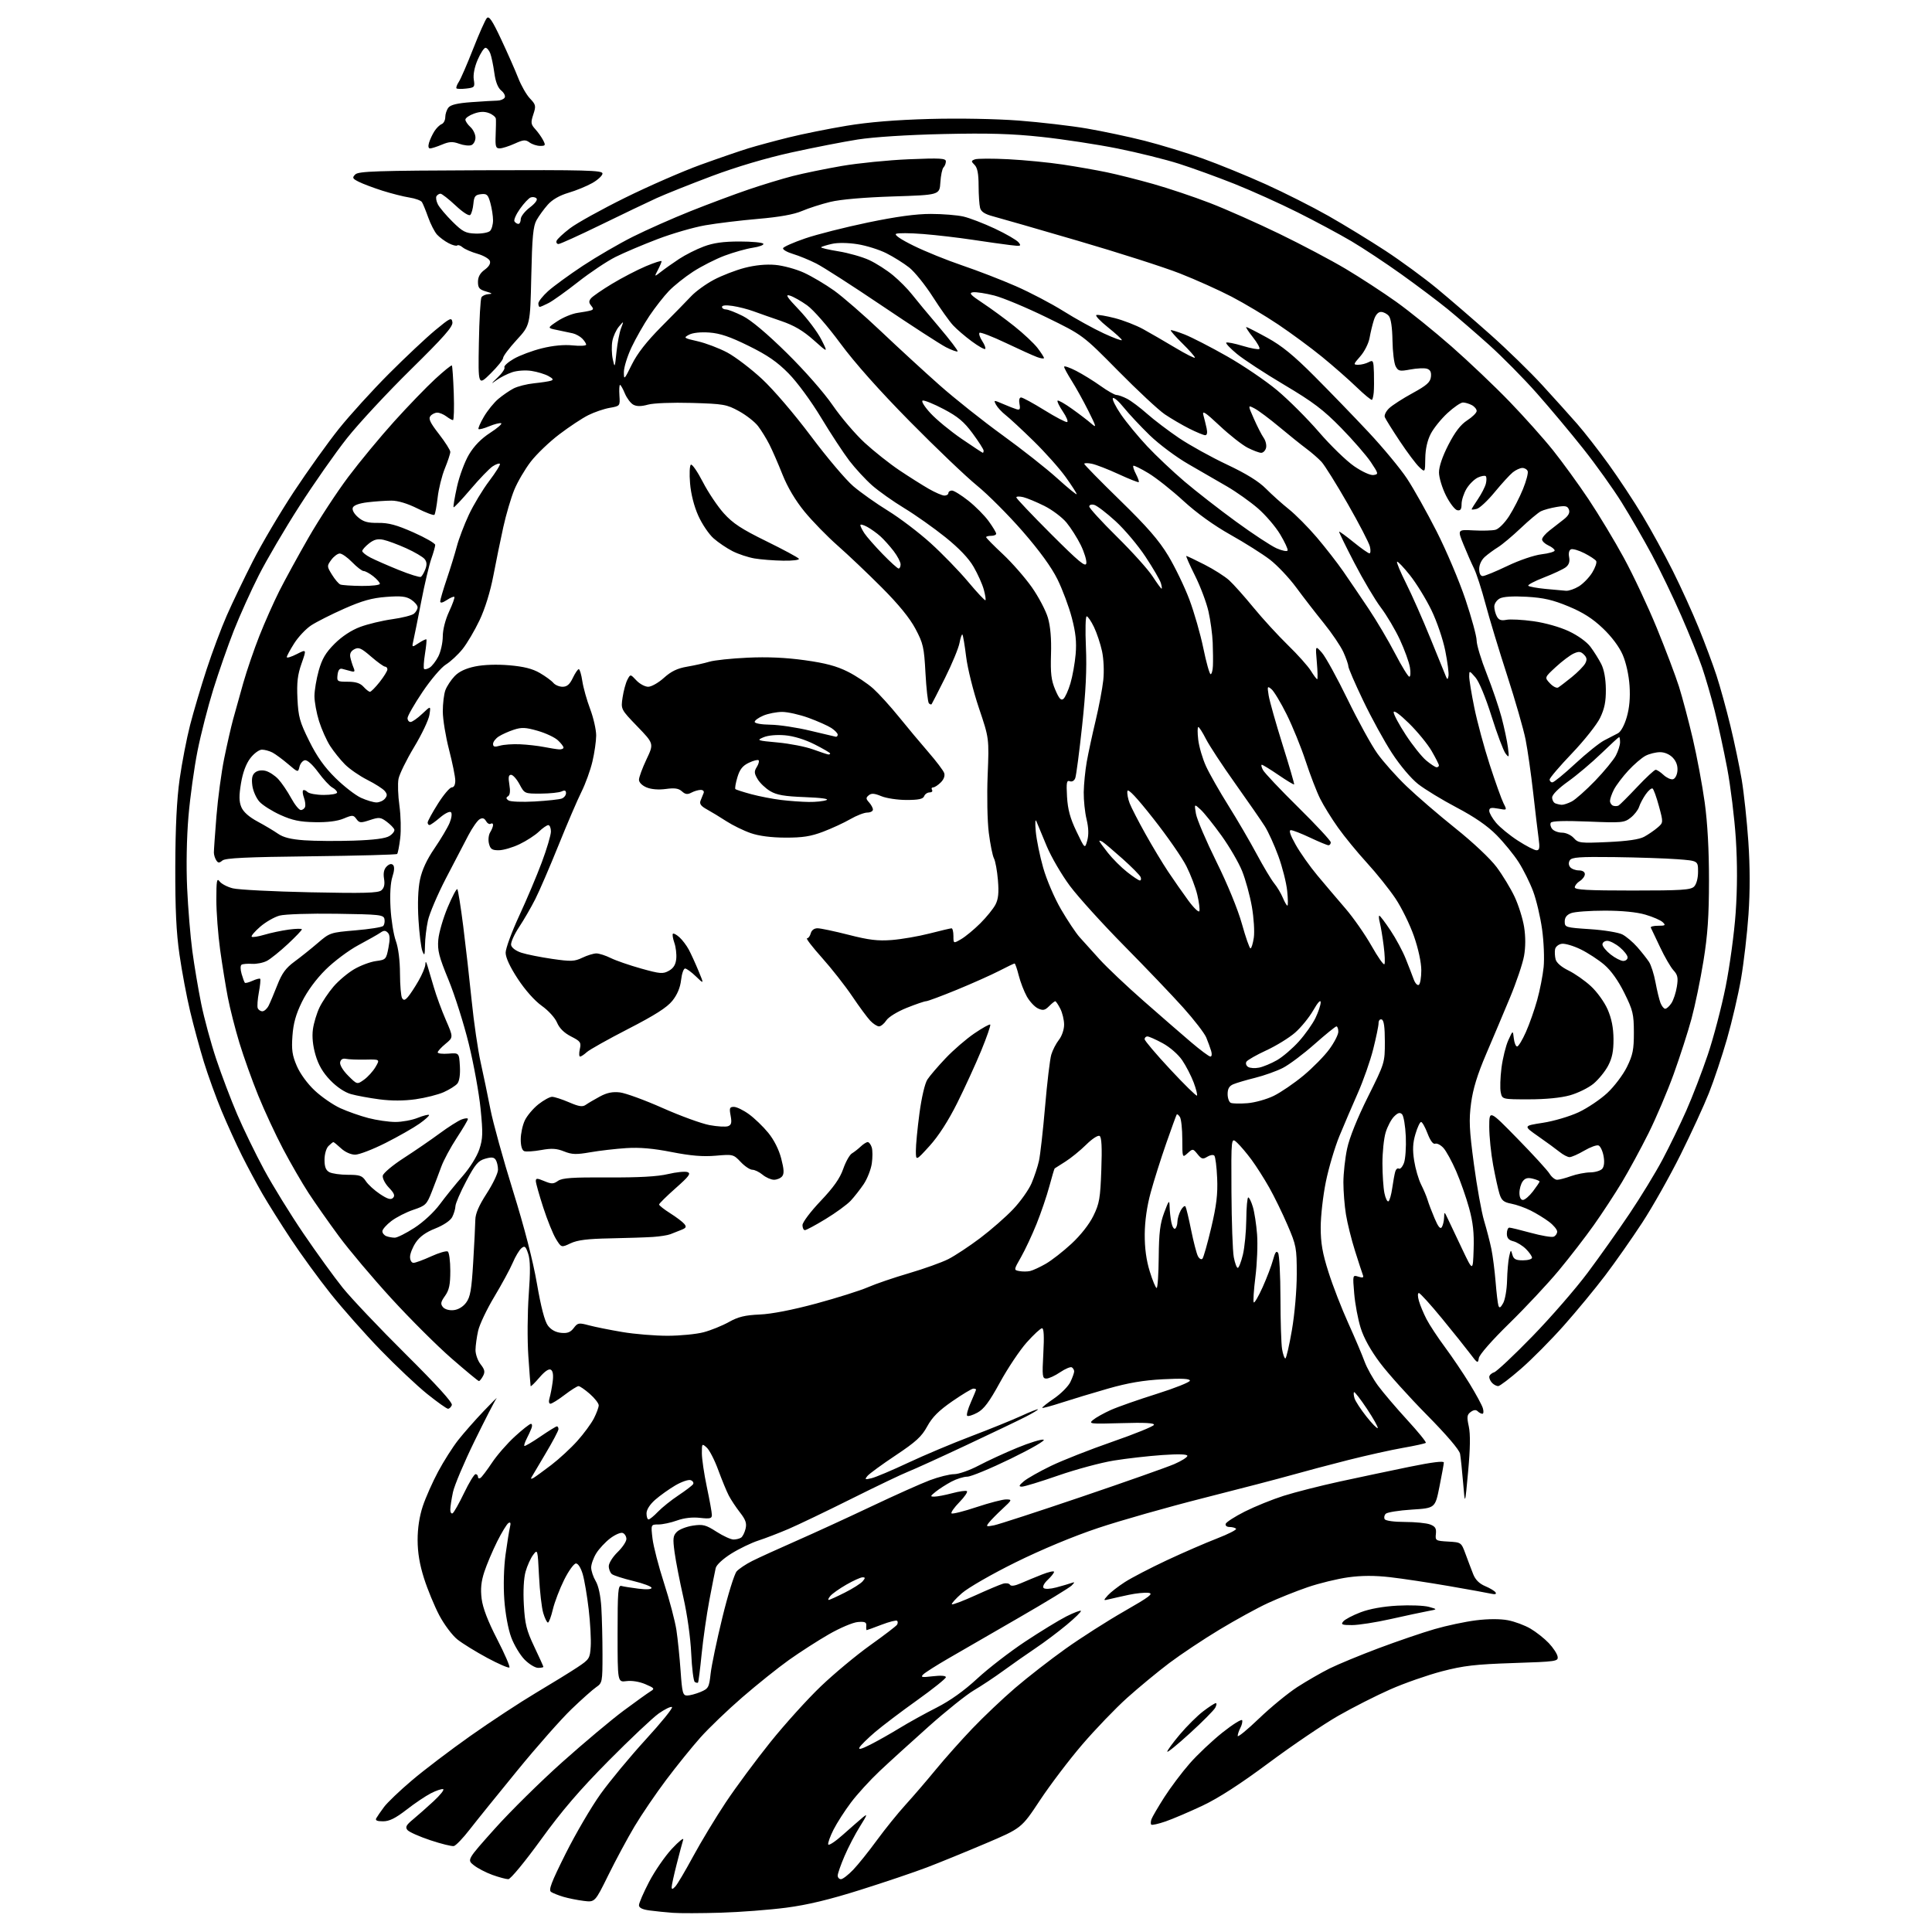 <?xml version="1.0" encoding="UTF-8" standalone="no"?>
<svg 
  version="1.1" 
  xmlns="http://www.w3.org/2000/svg" 
  xmlns:xlink="http://www.w3.org/1999/xlink" 
  xmlns:svg="http://www.w3.org/2000/svg"
  xmlns:rdf="http://www.w3.org/1999/02/22-rdf-syntax-ns#"
  xmlns:cc="http://creativecommons.org/ns#"
  xmlns:dc="http://purl.org/dc/elements/1.1/"
  viewBox="0 0 768 768"
  width="768"
  height="768"
>
<style>svg {background-color: white; }</style>"
<path stroke="none" fill="black" fill-rule="evenodd" d="M286.50,760.33C278.80,760.56 270.25,760.59 267.50,760.38C264.75,760.18 260.59,759.75 258.25,759.44C255.34,759.06 254.00,758.39 254.00,757.34C254.00,756.50 255.81,752.32 258.03,748.06C260.25,743.80 264.33,737.88 267.10,734.91C269.88,731.93 271.89,730.32 271.58,731.33C271.26,732.33 270.10,736.68 269.00,741.00C267.90,745.31 267.00,749.42 267.00,750.13C267.00,751.12 267.34,751.08 268.41,749.96C269.19,749.16 272.38,743.77 275.50,738.00C278.62,732.23 284.47,722.55 288.49,716.50C292.52,710.45 300.52,699.65 306.26,692.50C312.01,685.35 321.03,675.37 326.32,670.32C331.60,665.27 340.44,657.92 345.96,653.98C351.48,650.04 356.27,646.38 356.60,645.84C356.93,645.30 356.94,644.61 356.62,644.29C356.30,643.97 353.52,644.67 350.43,645.85C347.35,647.03 344.69,648.00 344.52,648.00C344.36,648.00 344.28,647.21 344.36,646.25C344.47,644.84 343.81,644.55 341.00,644.78C339.07,644.93 333.90,647.12 329.50,649.65C325.10,652.18 317.95,656.78 313.61,659.87C309.26,662.97 300.94,669.63 295.11,674.68C289.27,679.73 281.77,686.93 278.43,690.68C275.09,694.43 268.97,702.00 264.84,707.50C260.70,713.00 255.04,721.33 252.25,726.00C249.47,730.67 244.78,739.38 241.84,745.35C236.50,756.20 236.50,756.20 232.00,755.63C229.53,755.32 225.93,754.60 224.00,754.03C222.07,753.46 219.87,752.59 219.09,752.09C217.96,751.36 219.07,748.43 224.86,736.84C228.81,728.95 235.04,718.30 238.72,713.16C242.39,708.03 250.48,698.27 256.70,691.47C262.92,684.68 267.61,678.88 267.13,678.58C266.64,678.28 264.28,679.43 261.87,681.12C259.47,682.82 250.48,691.30 241.90,699.96C230.36,711.62 223.36,719.78 214.98,731.36C208.65,740.09 202.95,747.00 202.07,747.00C201.21,747.01 198.38,746.25 195.78,745.32C193.19,744.39 189.85,742.65 188.35,741.46C185.63,739.30 185.63,739.30 196.72,726.90C202.82,720.08 214.86,708.20 223.48,700.50C232.10,692.80 243.09,683.58 247.91,680.00C252.73,676.42 257.54,672.98 258.59,672.34C260.34,671.28 260.17,671.04 256.54,669.49C254.18,668.48 251.14,667.99 249.04,668.27C245.50,668.74 245.50,668.74 245.50,649.38C245.50,632.65 245.70,630.08 247.00,630.44C247.82,630.67 250.86,631.16 253.75,631.52C256.98,631.93 259.00,631.81 259.00,631.20C259.00,630.66 255.74,629.43 251.75,628.47C247.76,627.51 243.94,626.28 243.25,625.74C242.56,625.20 242.00,623.77 242.00,622.57C242.00,621.37 243.57,618.87 245.50,617.00C247.43,615.13 249.00,612.78 249.00,611.77C249.00,610.76 248.35,609.69 247.55,609.38C246.75,609.07 244.51,610.04 242.56,611.52C240.62,613.00 238.12,615.68 237.02,617.47C235.91,619.27 235.00,621.81 235.00,623.12C235.01,624.43 235.81,626.85 236.79,628.50C237.91,630.37 238.75,634.31 239.04,639.00C239.29,643.12 239.50,651.55 239.50,657.73C239.50,668.59 239.42,669.02 237.00,670.67C235.62,671.61 231.19,675.56 227.15,679.44C223.11,683.32 213.43,694.28 205.65,703.80C197.87,713.31 189.33,723.88 186.68,727.30C184.04,730.71 181.22,733.65 180.42,733.83C179.62,734.01 175.41,732.97 171.06,731.52C166.71,730.07 162.62,728.25 161.97,727.47C161.02,726.32 161.45,725.50 164.15,723.27C165.99,721.75 169.68,718.49 172.34,716.03C175.00,713.57 176.72,711.41 176.16,711.22C175.61,711.04 173.43,711.76 171.32,712.84C169.22,713.91 164.83,716.86 161.58,719.40C157.20,722.79 154.76,724.00 152.27,724.00C149.85,724.00 149.08,723.64 149.59,722.75C149.98,722.06 151.35,720.07 152.65,718.32C153.94,716.57 158.93,711.80 163.75,707.72C168.56,703.63 179.03,695.68 187.00,690.05C194.97,684.42 206.68,676.73 213.00,672.96C219.32,669.20 226.75,664.63 229.50,662.80C234.27,659.64 234.52,659.25 234.82,654.49C235.00,651.75 234.64,645.13 234.02,639.79C233.40,634.45 232.34,628.15 231.65,625.79C230.92,623.27 229.81,621.50 228.96,621.50C228.16,621.50 226.04,624.42 224.26,628.00C222.48,631.58 220.46,636.86 219.77,639.75C219.09,642.64 218.20,645.00 217.81,645.00C217.42,645.00 216.58,643.31 215.96,641.25C215.33,639.19 214.57,632.60 214.27,626.60C213.74,615.84 213.71,615.73 211.93,618.10C210.94,619.41 209.58,622.41 208.92,624.77C208.19,627.40 207.92,632.50 208.24,637.99C208.67,645.58 209.29,648.08 212.37,654.57C214.37,658.77 216.00,662.39 216.00,662.60C216.00,662.82 215.05,663.00 213.90,663.00C212.74,663.00 210.34,661.54 208.56,659.75C206.78,657.96 204.38,653.98 203.23,650.90C202.00,647.62 200.87,641.43 200.47,635.90C200.07,630.29 200.27,623.07 200.96,618.00C201.60,613.33 202.39,608.42 202.71,607.10C203.12,605.42 202.94,604.92 202.12,605.43C201.48,605.82 199.45,609.15 197.61,612.82C195.78,616.50 193.49,621.90 192.53,624.83C191.26,628.71 190.97,631.61 191.46,635.55C191.92,639.19 193.93,644.43 197.62,651.60C200.63,657.45 202.83,662.51 202.49,662.84C202.16,663.17 198.20,661.46 193.69,659.04C189.19,656.62 183.84,653.32 181.81,651.70C179.78,650.08 176.55,645.77 174.61,642.09C172.68,638.41 169.96,631.83 168.57,627.45C166.82,621.98 166.02,617.23 166.01,612.22C166.00,607.49 166.73,602.76 168.07,598.72C169.21,595.30 171.95,589.12 174.16,585.00C176.36,580.88 179.94,575.25 182.10,572.50C184.26,569.75 188.83,564.55 192.26,560.95C195.69,557.34 197.97,555.09 197.33,555.95C196.68,556.80 192.77,564.41 188.64,572.85C184.51,581.29 180.65,590.42 180.06,593.15C179.48,595.87 179.00,599.00 179.00,600.11C179.00,601.21 179.42,601.86 179.94,601.54C180.46,601.22 182.50,597.59 184.48,593.48C186.46,589.36 188.51,586.00 189.04,586.00C189.57,586.00 190.00,586.48 190.00,587.06C190.00,587.64 190.44,587.85 190.98,587.51C191.51,587.18 193.57,584.47 195.55,581.49C197.53,578.50 201.63,573.80 204.66,571.03C207.68,568.26 210.56,566.00 211.05,566.00C211.54,566.00 211.64,566.79 211.27,567.75C210.91,568.71 210.04,570.60 209.34,571.95C208.65,573.30 208.24,574.57 208.44,574.78C208.65,574.98 211.50,573.31 214.78,571.07C218.06,568.83 221.03,567.00 221.37,567.00C221.72,567.00 222.00,567.50 222.00,568.11C222.00,568.72 219.68,573.11 216.84,577.86C214.01,582.61 211.46,586.91 211.19,587.40C210.90,587.92 211.29,587.95 212.10,587.48C212.87,587.02 216.03,584.72 219.12,582.37C222.21,580.01 226.86,575.73 229.45,572.84C232.04,569.96 235.02,565.91 236.08,563.84C237.14,561.77 238.00,559.43 238.00,558.64C238.00,557.85 236.41,555.81 234.47,554.10C232.52,552.40 230.50,551.00 229.97,551.00C229.45,551.00 226.95,552.58 224.43,554.50C221.91,556.42 219.38,558.00 218.81,558.00C218.19,558.00 218.05,557.08 218.45,555.75C218.82,554.51 219.38,551.65 219.68,549.38C220.05,546.64 219.81,545.00 218.98,544.49C218.18,543.99 216.54,545.11 214.41,547.61C212.57,549.75 211.01,551.27 210.93,551.00C210.86,550.73 210.45,545.33 210.02,539.00C209.59,532.67 209.67,521.74 210.18,514.70C210.86,505.44 210.81,500.94 209.97,498.41C208.98,495.41 208.59,495.09 207.27,496.19C206.42,496.90 204.86,499.50 203.81,501.99C202.75,504.47 199.45,510.55 196.48,515.50C193.51,520.45 190.62,526.52 190.07,529.00C189.51,531.48 189.04,534.90 189.02,536.62C189.01,538.33 189.92,540.90 191.05,542.34C192.69,544.42 192.88,545.35 192.02,546.97C191.42,548.09 190.68,549.00 190.38,549.00C190.08,549.00 185.19,544.95 179.50,540.00C173.81,535.05 163.06,524.33 155.60,516.18C148.14,508.03 138.73,496.87 134.69,491.38C130.64,485.89 125.23,478.18 122.66,474.25C120.09,470.31 115.55,462.46 112.56,456.79C109.57,451.13 105.12,441.55 102.66,435.50C100.20,429.45 96.82,420.00 95.15,414.50C93.48,409.00 91.42,400.90 90.57,396.50C89.72,392.10 88.34,383.58 87.51,377.58C86.68,371.57 86.00,362.59 86.00,357.63C86.00,350.08 86.21,348.90 87.28,350.36C87.98,351.32 90.34,352.57 92.53,353.12C94.71,353.68 108.53,354.39 123.24,354.70C144.71,355.15 150.29,355.00 151.59,353.93C152.71,352.99 153.04,351.61 152.66,349.30C152.30,347.07 152.63,345.51 153.70,344.44C154.72,343.43 155.61,343.21 156.24,343.84C156.87,344.47 156.78,346.12 155.99,348.53C155.23,350.84 154.94,355.48 155.24,360.87C155.50,365.62 156.44,371.52 157.34,374.00C158.35,376.80 158.98,381.72 159.00,387.00C159.02,391.68 159.39,396.07 159.84,396.77C160.46,397.76 160.99,397.65 162.18,396.27C163.03,395.30 164.91,392.44 166.36,389.91C167.81,387.39 169.04,384.46 169.08,383.41C169.14,381.95 169.34,382.09 169.95,384.00C170.38,385.38 171.52,389.20 172.47,392.50C173.43,395.80 175.56,401.62 177.22,405.43C180.23,412.36 180.23,412.36 177.11,414.93C175.39,416.34 173.99,417.88 173.99,418.34C174.00,418.80 175.91,419.02 178.25,418.84C182.50,418.50 182.50,418.50 182.81,423.83C183.00,427.16 182.62,429.76 181.81,430.74C181.09,431.61 178.65,433.14 176.39,434.15C174.14,435.15 169.11,436.42 165.22,436.97C160.61,437.62 155.61,437.64 150.83,437.01C146.80,436.48 141.70,435.54 139.50,434.92C137.03,434.22 133.88,432.11 131.28,429.41C128.34,426.36 126.57,423.32 125.42,419.36C124.34,415.66 123.99,412.12 124.39,409.15C124.74,406.64 125.92,402.74 127.01,400.47C128.11,398.20 130.62,394.47 132.59,392.17C134.56,389.87 138.24,386.77 140.78,385.28C143.31,383.80 147.21,382.34 149.44,382.04C153.38,381.52 153.53,381.36 154.42,376.72C155.09,373.26 155.01,371.61 154.15,370.75C153.21,369.81 152.56,369.81 151.22,370.75C150.28,371.41 146.35,373.63 142.50,375.69C138.64,377.75 132.77,382.14 129.42,385.47C125.60,389.27 122.13,394.00 120.04,398.24C117.62,403.17 116.60,406.81 116.25,411.78C115.85,417.32 116.17,419.53 117.99,423.75C119.31,426.82 122.22,430.81 125.14,433.53C127.85,436.07 132.41,439.21 135.28,440.52C138.15,441.83 143.18,443.60 146.46,444.45C149.74,445.30 154.57,446.00 157.19,446.00C159.81,446.00 163.79,445.27 166.02,444.37C168.26,443.48 170.29,442.96 170.54,443.21C170.79,443.46 169.08,445.02 166.75,446.67C164.41,448.33 158.35,451.78 153.28,454.34C148.20,456.90 142.76,459.00 141.17,459.00C139.49,459.00 137.17,457.96 135.59,456.50C134.11,455.13 132.73,454.00 132.52,454.00C132.31,454.00 131.44,454.71 130.57,455.57C129.68,456.46 129.00,458.83 129.00,461.04C129.00,463.86 129.53,465.21 130.93,465.96C132.00,466.53 135.32,467.00 138.32,467.00C143.03,467.00 143.99,467.34 145.41,469.50C146.31,470.88 148.86,473.20 151.06,474.66C154.10,476.67 155.36,477.04 156.23,476.17C157.10,475.30 156.70,474.30 154.60,472.11C153.06,470.50 151.97,468.37 152.16,467.35C152.35,466.33 156.10,463.18 160.50,460.34C164.90,457.50 171.31,453.10 174.75,450.56C178.19,448.02 182.13,445.52 183.50,445.00C184.88,444.48 186.00,444.40 186.00,444.82C186.00,445.25 184.00,448.63 181.56,452.35C179.12,456.07 176.35,461.22 175.41,463.80C174.47,466.39 172.75,470.90 171.60,473.84C169.64,478.83 169.16,479.29 164.33,480.91C161.49,481.86 157.55,483.87 155.58,485.37C153.61,486.87 152.00,488.71 152.00,489.44C152.00,490.18 152.71,491.06 153.58,491.39C154.45,491.73 155.96,492.00 156.93,492.00C157.90,492.00 161.42,490.24 164.75,488.08C168.28,485.80 172.50,481.88 174.84,478.72C177.05,475.73 181.12,470.70 183.88,467.54C186.79,464.22 189.59,459.73 190.53,456.90C191.95,452.65 192.01,450.50 191.04,440.75C190.42,434.56 188.32,422.98 186.36,415.00C184.41,407.02 180.78,395.57 178.30,389.53C174.47,380.23 173.86,377.80 174.23,373.53C174.47,370.77 176.15,364.99 177.95,360.70C179.75,356.41 181.48,353.15 181.79,353.46C182.10,353.77 183.16,360.43 184.15,368.26C185.14,376.09 186.65,389.43 187.51,397.90C188.36,406.37 189.97,417.36 191.07,422.31C192.17,427.26 193.91,435.63 194.94,440.91C195.96,446.19 200.00,460.79 203.91,473.34C208.48,488.02 211.88,501.20 213.44,510.26C215.04,519.53 216.52,525.22 217.78,526.92C219.03,528.60 220.86,529.61 223.04,529.83C225.56,530.08 226.78,529.61 228.07,527.91C229.64,525.83 230.07,525.75 234.13,526.84C236.53,527.48 242.50,528.68 247.38,529.50C252.27,530.33 260.37,530.99 265.38,530.99C270.40,530.98 276.85,530.35 279.73,529.58C282.61,528.82 287.11,526.99 289.73,525.53C293.44,523.45 296.13,522.80 301.99,522.54C306.74,522.34 315.02,520.72 324.52,518.16C332.78,515.92 342.00,513.01 345.02,511.69C348.03,510.37 355.38,507.86 361.34,506.12C367.30,504.37 374.34,501.85 376.97,500.52C379.61,499.18 385.30,495.42 389.63,492.16C393.96,488.89 399.87,483.72 402.77,480.65C405.67,477.59 408.94,472.97 410.05,470.39C411.15,467.81 412.48,463.82 412.99,461.53C413.51,459.24 414.60,449.53 415.43,439.94C416.25,430.35 417.36,421.04 417.90,419.24C418.43,417.45 419.79,414.81 420.93,413.36C422.11,411.87 423.00,409.25 423.00,407.32C423.00,405.44 422.31,402.57 421.47,400.95C420.64,399.33 419.74,398.00 419.47,398.00C419.21,398.00 418.11,398.89 417.01,399.99C415.38,401.62 414.61,401.78 412.64,400.88C411.33,400.28 409.33,398.15 408.20,396.15C407.08,394.14 405.62,390.36 404.96,387.75C404.30,385.14 403.56,383.00 403.31,383.00C403.06,383.00 400.30,384.32 397.18,385.94C394.06,387.55 386.49,390.93 380.38,393.44C374.26,395.95 368.75,398.00 368.14,398.00C367.52,398.00 364.06,399.18 360.45,400.63C356.69,402.14 353.21,404.28 352.32,405.63C351.47,406.93 350.16,408.00 349.42,408.00C348.68,408.00 347.11,406.99 345.94,405.75C344.76,404.51 341.52,400.12 338.75,396.00C335.97,391.88 330.58,385.01 326.77,380.75C322.96,376.49 320.27,373.00 320.80,373.00C321.33,373.00 322.00,372.10 322.29,371.00C322.61,369.78 323.65,369.00 324.98,369.00C326.16,369.00 331.72,370.17 337.32,371.60C345.39,373.67 348.95,374.10 354.50,373.67C358.35,373.37 365.10,372.21 369.50,371.08C373.90,369.95 377.84,369.02 378.25,369.02C378.66,369.01 379.00,370.38 379.00,372.06C379.00,375.11 379.00,375.11 382.10,373.31C383.80,372.31 387.22,369.49 389.69,367.03C392.16,364.57 394.87,361.22 395.72,359.58C396.86,357.37 397.11,354.87 396.69,349.85C396.38,346.14 395.67,342.25 395.11,341.21C394.56,340.17 393.64,335.59 393.06,331.04C392.48,326.42 392.28,316.27 392.61,308.12C393.20,293.50 393.20,293.50 389.15,281.50C386.92,274.90 384.63,265.72 384.06,261.09C383.49,256.47 382.82,252.48 382.57,252.24C382.33,252.00 381.81,253.50 381.42,255.59C381.03,257.67 378.45,263.90 375.69,269.44C372.92,274.97 370.52,279.69 370.33,279.92C370.15,280.15 369.66,280.00 369.25,279.58C368.84,279.17 368.23,273.77 367.89,267.57C367.34,257.29 366.99,255.76 363.89,249.93C361.63,245.68 357.17,240.21 350.50,233.53C345.00,228.01 337.11,220.52 332.97,216.88C328.83,213.24 322.91,207.16 319.81,203.38C316.18,198.94 313.07,193.70 311.06,188.66C309.35,184.35 307.00,178.95 305.83,176.66C304.67,174.37 302.65,171.11 301.36,169.41C300.07,167.71 296.64,165.03 293.75,163.44C288.84,160.75 287.63,160.54 274.97,160.17C267.16,159.95 259.80,160.24 257.58,160.85C254.89,161.59 253.12,161.60 251.77,160.88C250.70,160.31 249.19,158.30 248.40,156.42C247.62,154.54 246.75,153.00 246.47,153.00C246.19,153.00 246.08,154.89 246.23,157.20C246.50,161.40 246.50,161.40 242.34,162.13C240.06,162.53 236.23,163.84 233.84,165.04C231.45,166.23 226.28,169.65 222.35,172.64C218.41,175.62 213.31,180.51 211.00,183.50C208.69,186.50 205.73,191.55 204.43,194.72C203.13,197.90 201.17,204.55 200.08,209.50C198.98,214.45 197.20,223.15 196.12,228.83C194.89,235.25 192.81,241.97 190.62,246.58C188.69,250.65 185.64,255.81 183.85,258.04C182.06,260.26 179.09,263.02 177.25,264.16C175.39,265.30 171.25,270.16 167.95,275.07C164.68,279.94 162.00,284.62 162.00,285.46C162.00,286.31 162.54,287.00 163.20,287.00C163.86,287.00 165.95,285.54 167.84,283.75C171.27,280.50 171.27,280.50 170.71,284.14C170.41,286.15 167.66,291.94 164.60,297.00C161.55,302.07 158.76,307.76 158.41,309.64C158.05,311.52 158.22,316.31 158.78,320.28C159.33,324.25 159.47,330.07 159.09,333.22C158.71,336.36 158.16,339.17 157.87,339.46C157.58,339.76 142.18,340.17 123.66,340.39C97.98,340.68 89.60,341.08 88.41,342.07C87.12,343.14 86.69,343.12 85.94,341.94C85.44,341.15 85.02,339.78 85.02,338.90C85.01,338.01 85.47,331.49 86.04,324.40C86.62,317.30 88.00,307.00 89.12,301.50C90.24,296.00 91.83,289.02 92.65,286.00C93.47,282.98 95.29,276.45 96.70,271.50C98.11,266.55 101.00,258.10 103.13,252.72C105.26,247.34 108.80,239.38 110.99,235.02C113.18,230.67 118.40,221.12 122.60,213.80C126.80,206.49 133.96,195.55 138.51,189.50C143.06,183.45 151.25,173.55 156.72,167.50C162.18,161.45 169.48,153.89 172.94,150.70C176.40,147.51 179.40,145.07 179.62,145.28C179.83,145.50 180.17,150.47 180.38,156.34C180.58,162.20 180.44,167.00 180.06,167.00C179.69,167.00 178.51,166.34 177.44,165.53C176.37,164.72 174.77,164.05 173.87,164.03C172.98,164.01 171.73,164.61 171.11,165.37C170.23,166.43 170.96,168.00 174.49,172.54C176.97,175.74 179.00,178.93 179.00,179.64C179.00,180.35 178.03,183.31 176.84,186.21C175.65,189.12 174.36,194.33 173.97,197.79C173.57,201.25 173.00,204.34 172.68,204.65C172.37,204.96 169.32,203.82 165.90,202.11C161.96,200.14 158.18,199.00 155.59,199.01C153.34,199.01 149.10,199.31 146.16,199.66C142.78,200.06 140.61,200.85 140.24,201.81C139.90,202.71 140.74,204.24 142.34,205.62C144.45,207.43 146.17,207.91 150.36,207.86C154.48,207.81 157.68,208.68 164.35,211.64C169.11,213.75 173.00,215.99 173.00,216.61C173.00,217.24 172.30,219.72 171.45,222.12C170.60,224.53 168.80,232.12 167.47,239.00C166.13,245.88 164.74,252.84 164.36,254.47C163.68,257.44 163.68,257.44 166.43,255.64C167.94,254.65 169.31,253.99 169.49,254.17C169.66,254.35 169.41,256.95 168.93,259.95C168.45,262.94 168.29,265.63 168.58,265.91C168.86,266.20 169.86,265.96 170.80,265.39C171.73,264.82 173.29,262.81 174.25,260.93C175.21,259.04 176.00,255.47 176.01,253.00C176.01,250.31 177.03,246.32 178.53,243.10C179.91,240.14 180.85,237.51 180.61,237.27C180.37,237.04 179.01,237.60 177.59,238.54C175.87,239.66 175.00,239.83 175.00,239.04C175.00,238.39 176.17,234.40 177.60,230.18C179.03,225.95 180.83,220.10 181.61,217.16C182.38,214.23 184.52,208.60 186.36,204.66C188.20,200.72 191.84,194.67 194.47,191.20C197.09,187.74 199.00,184.67 198.71,184.37C198.41,184.08 197.12,184.53 195.84,185.38C194.55,186.23 190.61,190.31 187.09,194.46C183.56,198.61 180.51,201.84 180.31,201.65C180.11,201.45 180.71,197.81 181.65,193.56C182.58,189.31 184.73,183.51 186.43,180.67C188.48,177.23 191.31,174.34 194.87,172.04C197.82,170.14 199.77,168.42 199.21,168.24C198.65,168.05 196.50,168.60 194.44,169.46C192.38,170.32 190.48,170.82 190.22,170.56C189.97,170.30 190.93,168.09 192.36,165.65C193.79,163.21 196.37,160.02 198.10,158.57C199.83,157.12 202.56,155.24 204.17,154.41C205.79,153.58 209.45,152.65 212.30,152.36C215.16,152.07 218.18,151.61 219.00,151.34C220.13,150.98 219.88,150.51 218.00,149.48C216.62,148.72 213.62,147.81 211.32,147.45C208.96,147.08 205.63,147.30 203.64,147.95C201.71,148.59 198.86,150.03 197.31,151.16C194.99,152.85 195.07,152.66 197.79,150.08C199.61,148.36 200.83,146.54 200.52,146.03C200.21,145.53 201.87,144.00 204.23,142.64C206.58,141.28 211.61,139.40 215.41,138.46C219.84,137.36 224.23,136.95 227.66,137.30C230.60,137.61 233.00,137.47 233.00,137.00C233.00,136.53 232.29,135.44 231.43,134.57C230.57,133.71 228.88,132.78 227.68,132.50C226.48,132.22 223.70,131.63 221.50,131.19C217.50,130.39 217.50,130.39 221.61,127.65C223.87,126.15 227.47,124.67 229.61,124.37C231.75,124.07 234.11,123.64 234.86,123.40C235.95,123.06 235.98,122.68 234.99,121.49C234.04,120.34 234.03,119.67 234.93,118.58C235.58,117.80 239.33,115.21 243.27,112.83C247.21,110.45 253.26,107.30 256.72,105.84C260.17,104.38 263.00,103.48 262.99,103.84C262.99,104.20 262.33,105.77 261.52,107.31C260.05,110.13 260.05,110.13 262.78,108.01C264.27,106.84 267.50,104.56 269.95,102.94C272.40,101.32 276.80,99.09 279.74,98.00C283.60,96.55 287.53,96.00 293.98,96.00C298.88,96.00 303.13,96.40 303.43,96.89C303.73,97.38 301.85,98.09 299.26,98.48C296.66,98.87 291.60,100.30 288.02,101.64C284.43,102.99 278.80,105.86 275.49,108.01C272.19,110.16 267.85,113.62 265.86,115.71C263.87,117.79 260.41,122.22 258.18,125.53C255.95,128.85 252.74,134.48 251.06,138.03C249.38,141.59 248.00,146.03 248.00,147.91C248.00,151.16 248.15,151.01 251.16,144.91C253.34,140.50 257.01,135.80 262.91,129.85C267.64,125.10 272.97,119.65 274.76,117.74C276.55,115.83 280.60,112.90 283.76,111.22C286.92,109.54 292.43,107.41 296.00,106.48C300.17,105.40 304.54,104.97 308.19,105.30C311.32,105.57 316.44,106.97 319.57,108.40C322.70,109.83 328.09,113.03 331.56,115.50C335.02,117.98 343.44,125.29 350.25,131.75C357.06,138.21 367.56,147.86 373.57,153.18C379.58,158.50 390.80,167.41 398.50,172.98C406.20,178.55 415.99,186.26 420.25,190.12C424.51,193.98 428.00,196.82 428.00,196.44C428.00,196.06 426.03,193.00 423.62,189.63C421.21,186.26 415.47,179.82 410.87,175.32C406.27,170.82 401.26,166.17 399.74,164.99C398.23,163.81 396.52,161.96 395.94,160.89C394.92,158.97 394.98,158.97 398.70,160.57C400.79,161.48 403.23,162.43 404.13,162.69C405.41,163.07 405.65,162.62 405.26,160.58C404.96,159.03 405.22,158.00 405.90,158.00C406.52,158.00 410.69,160.27 415.16,163.04C419.62,165.81 423.69,167.94 424.20,167.77C424.71,167.60 423.95,165.73 422.51,163.61C421.08,161.50 420.13,159.54 420.40,159.26C420.68,158.99 423.29,160.47 426.20,162.56C429.12,164.64 432.57,167.28 433.87,168.43C435.98,170.27 435.84,169.72 432.64,163.32C430.66,159.37 427.69,154.00 426.02,151.38C424.36,148.75 423.00,146.24 423.00,145.79C423.00,145.34 425.14,146.06 427.75,147.40C430.36,148.74 434.75,151.45 437.50,153.42C440.25,155.39 443.08,157.00 443.80,157.00C444.51,157.00 446.42,157.68 448.04,158.52C449.66,159.36 453.23,162.04 455.99,164.49C458.74,166.93 464.46,171.27 468.69,174.13C472.92,176.98 481.48,181.72 487.71,184.66C495.47,188.32 500.37,191.36 503.27,194.29C505.60,196.64 509.68,200.30 512.34,202.42C515.00,204.55 519.99,209.57 523.42,213.59C526.84,217.61 531.61,223.73 534.01,227.20C536.40,230.66 540.92,237.32 544.05,242.00C547.18,246.68 551.91,254.66 554.55,259.75C557.20,264.84 559.75,269.00 560.23,269.00C560.70,269.00 560.81,267.31 560.46,265.25C560.11,263.19 558.32,258.26 556.49,254.31C554.66,250.36 551.24,244.58 548.90,241.49C546.56,238.39 541.82,230.39 538.36,223.72C534.90,217.06 532.18,211.48 532.32,211.34C532.47,211.20 535.04,213.07 538.04,215.50C541.04,217.94 543.89,219.94 544.36,219.96C544.83,219.98 544.92,218.76 544.55,217.25C544.18,215.74 540.22,208.09 535.73,200.26C531.25,192.43 526.56,184.93 525.31,183.58C524.07,182.24 521.35,179.87 519.27,178.33C517.20,176.79 512.35,172.89 508.50,169.68C504.65,166.46 500.26,163.19 498.75,162.39C496.00,160.95 496.00,160.95 498.45,166.48C499.79,169.52 501.54,172.94 502.34,174.07C503.13,175.20 503.55,177.00 503.27,178.06C502.99,179.13 502.13,180.00 501.34,180.00C500.56,180.00 498.14,179.09 495.95,177.98C493.77,176.86 488.77,172.93 484.83,169.23C479.13,163.88 477.81,163.01 478.36,165.00C478.74,166.38 479.32,168.74 479.65,170.25C480.03,172.01 479.83,173.00 479.09,173.00C478.45,173.00 475.59,171.81 472.72,170.37C469.85,168.92 465.48,166.36 463.00,164.68C460.52,163.00 452.19,155.23 444.48,147.42C430.47,133.22 430.47,133.22 415.98,126.14C408.02,122.25 398.67,118.35 395.22,117.47C391.77,116.59 387.97,116.01 386.79,116.18C385.04,116.44 385.75,117.23 390.57,120.42C393.83,122.57 399.52,126.74 403.20,129.67C406.89,132.61 411.05,136.51 412.45,138.35C413.85,140.19 415.00,141.97 415.00,142.32C415.00,142.67 413.76,142.50 412.25,141.94C410.74,141.39 405.11,138.84 399.75,136.29C394.39,133.74 389.72,131.95 389.37,132.30C389.02,132.65 389.50,134.12 390.44,135.56C391.39,137.00 391.92,138.41 391.63,138.71C391.33,139.00 388.94,137.65 386.30,135.70C383.66,133.76 380.32,130.89 378.87,129.33C377.42,127.78 373.78,122.66 370.78,117.96C367.77,113.26 363.56,108.03 361.41,106.34C359.26,104.65 355.18,102.09 352.35,100.67C349.52,99.24 344.35,97.62 340.85,97.07C337.02,96.47 332.98,96.42 330.67,96.95C328.56,97.43 326.64,98.03 326.40,98.27C326.15,98.52 329.24,99.25 333.26,99.90C337.28,100.55 342.81,102.12 345.54,103.39C348.27,104.66 352.52,107.38 355.00,109.44C357.48,111.49 360.85,114.89 362.50,117.00C364.15,119.11 369.01,124.97 373.31,130.02C377.60,135.08 380.91,139.42 380.66,139.68C380.40,139.93 378.33,139.19 376.05,138.03C373.77,136.86 362.36,129.47 350.68,121.59C339.01,113.71 327.22,106.13 324.48,104.75C321.74,103.36 317.57,101.65 315.22,100.95C312.87,100.24 311.09,99.22 311.28,98.67C311.46,98.12 315.41,96.37 320.05,94.78C324.70,93.18 335.93,90.34 345.00,88.45C356.32,86.10 364.17,85.03 370.00,85.04C374.68,85.04 380.51,85.51 382.97,86.08C385.43,86.64 391.05,88.81 395.47,90.88C399.89,92.96 404.12,95.41 404.87,96.32C406.13,97.86 405.83,97.95 401.37,97.40C398.69,97.08 392.00,96.13 386.50,95.30C381.00,94.47 372.23,93.44 367.00,93.03C361.77,92.61 356.92,92.58 356.21,92.95C355.41,93.37 358.11,95.20 363.21,97.70C367.77,99.95 376.45,103.46 382.49,105.51C388.54,107.56 398.13,111.26 403.80,113.75C409.48,116.23 418.02,120.72 422.79,123.71C427.55,126.70 434.73,130.66 438.73,132.51C442.73,134.36 445.98,135.56 445.95,135.18C445.93,134.81 443.40,132.49 440.33,130.04C437.27,127.59 435.25,125.42 435.84,125.22C436.43,125.02 439.72,125.58 443.15,126.46C446.58,127.34 451.66,129.31 454.44,130.85C457.22,132.38 462.99,135.72 467.25,138.27C471.51,140.82 475.00,142.57 475.00,142.16C475.00,141.76 472.76,139.22 470.02,136.52C467.29,133.83 465.20,131.46 465.39,131.27C465.58,131.08 468.08,131.85 470.93,132.97C473.78,134.10 481.36,137.99 487.76,141.63C494.16,145.26 503.12,151.34 507.66,155.13C512.20,158.92 519.69,166.41 524.31,171.76C528.93,177.12 535.22,183.22 538.29,185.33C541.55,187.56 544.76,189.02 546.00,188.83C548.05,188.51 548.02,188.34 544.95,183.72C543.20,181.10 537.89,174.98 533.14,170.12C526.06,162.89 521.98,159.80 510.50,152.98C502.80,148.41 494.34,142.88 491.71,140.70C489.08,138.53 487.16,136.51 487.45,136.21C487.75,135.92 490.69,136.50 494.00,137.50C497.31,138.50 500.29,139.04 500.63,138.71C500.96,138.37 499.80,136.27 498.04,134.05C496.27,131.82 495.09,130.00 495.42,130.00C495.74,130.00 499.48,131.91 503.74,134.25C509.53,137.42 514.27,141.29 522.49,149.54C528.55,155.61 538.23,165.62 544.00,171.78C549.77,177.94 556.66,186.25 559.30,190.24C561.94,194.23 567.24,203.69 571.09,211.26C574.94,218.83 580.08,230.98 582.53,238.26C584.97,245.54 586.98,252.91 586.99,254.64C586.99,256.37 588.80,262.32 591.00,267.87C593.19,273.41 595.85,281.22 596.91,285.23C597.96,289.23 599.09,294.52 599.41,297.00C599.96,301.18 599.89,301.36 598.47,299.52C597.63,298.43 595.14,291.79 592.93,284.78C590.53,277.14 587.94,270.91 586.49,269.26C584.06,266.50 584.06,266.50 584.03,268.84C584.01,270.13 584.93,275.76 586.07,281.34C587.21,286.93 589.96,297.12 592.19,304.00C594.42,310.88 596.89,317.76 597.67,319.31C599.11,322.11 599.11,322.11 595.55,321.44C592.74,320.92 592.00,321.10 592.00,322.31C592.00,323.16 593.23,325.31 594.74,327.10C596.24,328.88 600.13,332.07 603.39,334.17C606.65,336.28 609.98,338.00 610.79,338.00C611.98,338.00 612.14,337.07 611.62,333.25C611.26,330.64 610.28,322.43 609.45,315.00C608.61,307.57 607.26,298.12 606.45,294.00C605.63,289.88 602.33,278.40 599.12,268.50C595.91,258.60 592.02,245.78 590.49,240.00C588.95,234.22 586.91,227.93 585.96,226.00C585.00,224.07 583.12,219.80 581.78,216.50C579.34,210.50 579.34,210.50 585.75,210.84C589.27,211.03 593.20,210.92 594.47,210.60C595.77,210.27 598.14,207.90 599.90,205.16C601.61,202.49 604.09,197.66 605.40,194.44C606.71,191.22 607.56,188.01 607.28,187.30C607.01,186.58 606.05,186.01 605.14,186.02C604.24,186.03 602.53,186.82 601.35,187.77C600.17,188.72 596.95,192.25 594.18,195.61C591.42,198.98 588.22,201.97 587.08,202.27C585.93,202.57 585.00,202.65 585.00,202.45C585.00,202.25 586.14,200.41 587.53,198.37C588.91,196.32 590.32,193.58 590.65,192.28C590.97,190.97 590.96,189.63 590.62,189.29C590.29,188.95 588.88,189.19 587.50,189.82C586.12,190.45 584.10,192.43 583.00,194.23C581.90,196.03 581.01,198.77 581.00,200.32C581.00,202.45 580.58,203.07 579.28,202.82C578.34,202.63 576.32,200.01 574.80,196.99C573.28,193.97 572.03,189.84 572.02,187.82C572.01,185.50 573.39,181.43 575.76,176.82C578.41,171.67 580.63,168.78 583.26,167.08C585.32,165.75 587.00,164.08 587.00,163.37C587.00,162.65 586.13,161.60 585.07,161.04C584.00,160.47 582.42,160.00 581.54,160.00C580.67,160.00 577.90,161.89 575.39,164.21C572.88,166.52 569.89,170.23 568.74,172.46C567.39,175.08 566.62,178.50 566.57,182.18C566.50,187.86 566.50,187.86 564.19,185.69C562.91,184.51 559.43,179.86 556.45,175.38C553.47,170.90 550.78,166.59 550.48,165.82C550.18,165.04 550.97,163.43 552.24,162.25C553.50,161.06 557.68,158.37 561.52,156.28C567.13,153.21 568.56,151.95 568.81,149.82C569.03,147.94 568.57,147.00 567.25,146.58C566.23,146.25 563.26,146.39 560.66,146.87C556.39,147.67 555.83,147.55 554.80,145.63C554.17,144.46 553.60,139.83 553.53,135.35C553.45,130.21 552.92,126.61 552.08,125.60C551.35,124.72 549.95,124.00 548.96,124.00C547.80,124.00 546.79,125.17 546.13,127.25C545.56,129.04 544.79,132.24 544.42,134.37C544.04,136.49 542.40,139.76 540.76,141.62C537.93,144.84 537.89,145.00 539.96,145.00C541.16,145.00 543.00,144.53 544.07,143.96C545.86,143.01 546.01,143.32 546.16,148.21C546.24,151.12 546.21,154.62 546.08,155.99C545.95,157.36 545.65,158.69 545.40,158.94C545.15,159.18 542.37,156.90 539.22,153.86C536.08,150.83 529.90,145.41 525.50,141.82C521.10,138.23 513.28,132.47 508.13,129.01C502.97,125.55 494.65,120.58 489.63,117.96C484.61,115.34 475.32,111.17 469.00,108.69C462.68,106.21 444.45,100.38 428.50,95.72C412.55,91.06 397.40,86.69 394.84,86.02C391.50,85.14 390.01,84.18 389.60,82.65C389.29,81.47 389.02,77.49 389.01,73.82C389.00,69.09 388.54,66.68 387.43,65.57C385.99,64.14 386.00,63.94 387.53,63.35C388.45,63.00 394.45,62.97 400.86,63.30C407.26,63.63 417.02,64.58 422.54,65.42C428.06,66.25 435.93,67.64 440.04,68.50C444.14,69.35 452.42,71.44 458.44,73.14C464.46,74.84 474.58,78.23 480.94,80.69C487.30,83.14 499.70,88.64 508.50,92.91C517.30,97.17 529.23,103.48 535.00,106.92C540.77,110.36 549.77,116.23 555.00,119.96C560.23,123.69 570.12,131.68 577.00,137.72C583.88,143.76 594.24,153.61 600.02,159.60C605.81,165.60 613.61,174.32 617.35,179.00C621.09,183.68 627.46,192.45 631.50,198.50C635.53,204.55 641.85,215.02 645.52,221.78C649.20,228.53 655.08,241.04 658.58,249.58C662.08,258.12 666.05,268.61 667.41,272.90C668.76,277.19 671.23,286.50 672.90,293.60C674.56,300.69 676.70,312.12 677.65,319.00C678.77,327.15 679.36,337.94 679.35,350.00C679.34,364.17 678.83,371.66 677.15,382.00C675.95,389.43 673.81,399.77 672.39,405.00C670.98,410.23 667.78,420.12 665.30,427.00C662.81,433.88 658.31,444.45 655.30,450.50C652.28,456.55 647.52,465.32 644.71,470.00C641.89,474.68 636.89,482.32 633.57,487.00C630.26,491.68 624.01,499.77 619.67,505.00C615.33,510.23 606.48,519.69 599.99,526.04C592.99,532.89 588.05,538.52 587.85,539.90C587.52,542.07 587.30,541.96 584.50,538.23C582.85,536.03 577.77,529.67 573.20,524.11C568.64,518.55 564.51,514.00 564.02,514.00C563.52,514.00 563.52,515.34 564.04,517.13C564.53,518.86 565.89,522.12 567.06,524.38C568.23,526.65 571.52,531.65 574.38,535.50C577.23,539.35 581.64,545.88 584.17,550.00C586.69,554.12 589.07,558.51 589.45,559.75C589.83,560.99 589.74,562.00 589.27,562.00C588.79,562.00 587.95,561.55 587.40,561.00C586.72,560.32 585.81,560.42 584.64,561.27C583.15,562.37 583.03,563.21 583.87,567.03C584.53,570.09 584.45,575.77 583.60,585.00C582.36,598.50 582.36,598.50 581.62,589.50C581.21,584.55 580.66,579.33 580.40,577.91C580.10,576.31 575.03,570.38 567.16,562.41C560.14,555.31 551.79,546.03 548.61,541.79C544.85,536.78 542.13,531.89 540.88,527.86C539.81,524.44 538.66,518.30 538.32,514.20C537.69,506.78 537.69,506.77 539.99,507.50C541.77,508.06 542.18,507.90 541.75,506.79C541.45,506.00 540.04,501.69 538.63,497.21C537.21,492.74 535.60,486.24 535.04,482.79C534.47,479.33 534.02,473.57 534.02,470.00C534.03,466.43 534.69,460.40 535.50,456.60C536.40,452.32 539.53,444.53 543.73,436.10C550.48,422.55 550.50,422.47 550.50,414.09C550.50,408.25 550.12,405.55 549.25,405.26C548.54,405.02 548.00,405.65 548.00,406.73C548.00,407.77 547.04,412.42 545.87,417.06C544.71,421.70 541.95,429.55 539.76,434.50C537.57,439.45 534.27,447.15 532.43,451.61C530.60,456.08 528.17,464.25 527.05,469.77C525.92,475.30 525.00,483.45 525.00,487.90C525.00,494.17 525.69,498.15 528.11,505.74C529.81,511.11 533.35,520.23 535.97,526.00C538.58,531.77 541.48,538.60 542.41,541.17C543.34,543.73 545.77,548.09 547.80,550.84C549.84,553.60 555.05,559.72 559.39,564.45C563.74,569.18 567.06,573.27 566.78,573.55C566.51,573.82 562.44,574.72 557.73,575.54C553.03,576.36 543.18,578.56 535.84,580.41C528.50,582.27 518.45,584.94 513.50,586.34C508.55,587.74 492.80,591.85 478.50,595.47C464.20,599.09 445.30,604.46 436.50,607.41C426.68,610.69 413.99,615.98 403.65,621.09C394.22,625.75 384.84,631.15 382.36,633.33C379.91,635.49 378.13,637.46 378.39,637.73C378.66,637.99 382.84,636.40 387.69,634.20C392.53,632.00 397.47,629.91 398.67,629.56C399.86,629.21 401.12,629.38 401.47,629.95C401.89,630.63 403.38,630.43 405.80,629.37C407.84,628.48 411.64,626.91 414.25,625.88C416.86,624.85 419.00,624.38 419.00,624.83C419.00,625.28 417.87,626.71 416.49,628.01C415.03,629.38 414.34,630.74 414.86,631.26C415.37,631.77 417.50,631.67 419.94,631.02C422.24,630.40 424.88,629.63 425.81,629.30C427.32,628.78 427.34,628.88 426.00,630.27C425.18,631.12 415.73,636.88 405.00,643.07C394.27,649.26 381.68,656.54 377.00,659.25C372.32,661.96 367.85,664.80 367.06,665.56C365.83,666.75 366.36,666.86 370.81,666.34C374.00,665.96 376.00,666.11 376.00,666.72C376.00,667.26 370.86,671.38 364.58,675.86C358.30,680.34 350.77,686.04 347.85,688.53C344.93,691.03 342.16,693.75 341.69,694.59C341.09,695.65 342.39,695.33 345.98,693.51C348.80,692.08 354.03,689.13 357.59,686.95C361.14,684.77 367.76,681.11 372.28,678.82C377.69,676.07 383.22,672.13 388.47,667.27C392.86,663.21 401.41,656.61 407.47,652.59C413.54,648.57 420.91,644.06 423.85,642.57C426.79,641.08 429.41,640.08 429.67,640.34C429.93,640.60 427.39,643.10 424.03,645.89C420.67,648.69 415.13,652.85 411.71,655.14C408.30,657.43 402.57,661.44 399.00,664.04C395.43,666.65 390.07,670.21 387.10,671.95C384.13,673.70 376.06,680.16 369.16,686.31C362.26,692.47 353.51,700.42 349.71,704.00C345.91,707.58 340.78,713.19 338.30,716.49C335.82,719.78 332.69,724.65 331.34,727.31C329.99,729.98 329.04,732.63 329.23,733.20C329.42,733.77 332.04,732.05 335.04,729.37C338.05,726.69 341.59,723.60 342.91,722.50C344.96,720.79 344.81,721.31 341.87,726.00C339.97,729.02 337.20,734.34 335.71,737.82C334.22,741.29 333.00,744.78 333.00,745.57C333.00,746.35 333.58,747.00 334.30,747.00C335.01,747.00 337.20,745.31 339.17,743.25C341.14,741.19 345.38,735.90 348.59,731.50C351.81,727.10 356.92,720.77 359.97,717.42C363.01,714.08 368.43,707.78 372.00,703.43C375.57,699.08 382.10,691.75 386.50,687.14C390.90,682.53 398.55,675.27 403.50,671.02C408.45,666.77 417.49,659.74 423.58,655.40C429.68,651.05 440.18,644.35 446.91,640.50C457.04,634.70 458.70,633.44 456.52,633.18C455.08,633.00 451.56,633.36 448.71,633.97C445.87,634.58 442.40,635.35 441.02,635.69C438.51,636.30 438.51,636.29 440.39,634.16C441.44,632.99 444.50,630.60 447.20,628.87C449.90,627.14 457.37,623.26 463.81,620.24C470.24,617.23 479.22,613.33 483.77,611.57C488.32,609.81 491.73,608.06 491.35,607.69C490.98,607.31 489.80,607.00 488.75,607.00C487.67,607.00 487.01,606.45 487.23,605.75C487.45,605.06 490.88,602.86 494.86,600.85C498.84,598.85 505.78,596.03 510.30,594.60C514.81,593.17 524.80,590.63 532.50,588.95C540.20,587.28 552.69,584.64 560.25,583.09C569.28,581.24 573.98,580.66 573.95,581.39C573.93,582.00 573.14,586.33 572.20,591.00C570.50,599.50 570.50,599.50 561.21,600.09C556.11,600.41 551.44,601.16 550.85,601.75C550.26,602.34 550.08,603.31 550.45,603.91C550.83,604.54 554.26,605.00 558.49,605.00C562.55,605.00 567.04,605.45 568.47,605.99C570.54,606.77 571.02,607.55 570.79,609.74C570.51,612.40 570.68,612.51 575.69,612.80C580.87,613.10 580.87,613.10 582.60,617.80C583.55,620.39 584.91,623.98 585.63,625.79C586.49,627.98 588.08,629.55 590.40,630.52C592.30,631.32 594.16,632.44 594.52,633.02C594.93,633.70 594.33,633.88 592.83,633.54C591.55,633.24 583.98,631.87 576.00,630.49C568.02,629.11 557.49,627.52 552.60,626.96C546.45,626.26 541.30,626.27 535.93,627.01C531.65,627.60 524.41,629.36 519.83,630.93C515.25,632.50 508.12,635.35 504.00,637.26C499.87,639.16 491.23,643.90 484.80,647.78C478.37,651.65 469.37,657.65 464.80,661.09C460.24,664.53 452.70,670.76 448.06,674.92C443.42,679.09 435.39,687.45 430.20,693.50C425.01,699.55 417.46,709.51 413.41,715.62C406.05,726.75 406.05,726.75 391.78,732.81C383.92,736.15 373.45,740.42 368.49,742.31C363.54,744.20 351.62,748.23 341.99,751.26C329.67,755.15 320.95,757.24 312.50,758.34C305.90,759.20 294.20,760.10 286.50,760.33zM463.33,724.05C460.49,725.03 457.94,725.60 457.65,725.32C457.37,725.04 457.41,724.06 457.73,723.15C458.06,722.24 460.33,718.35 462.78,714.50C465.24,710.65 469.77,704.61 472.87,701.07C475.96,697.53 481.85,691.97 485.96,688.70C490.06,685.44 493.58,683.25 493.78,683.83C493.97,684.41 493.65,685.78 493.06,686.88C492.48,687.97 492.00,689.41 492.00,690.07C492.00,690.73 495.82,687.61 500.49,683.12C505.16,678.64 512.03,673.01 515.74,670.61C519.46,668.22 525.20,664.91 528.50,663.26C531.80,661.62 540.58,657.99 548.00,655.20C555.42,652.42 565.44,648.99 570.26,647.60C575.07,646.20 582.50,644.63 586.76,644.10C591.58,643.50 596.35,643.49 599.41,644.07C602.11,644.58 606.16,646.09 608.41,647.42C610.66,648.74 613.93,651.33 615.67,653.16C617.41,655.00 618.99,657.40 619.17,658.50C619.49,660.42 618.78,660.52 601.50,661.09C586.46,661.59 581.80,662.13 573.16,664.38C567.48,665.87 558.27,669.08 552.70,671.54C547.13,673.99 537.79,678.73 531.95,682.07C526.11,685.42 513.72,693.81 504.41,700.73C493.05,709.18 484.38,714.78 478.00,717.79C472.77,720.25 466.18,723.07 463.33,724.05zM473.04,688.96C468.07,693.50 464.00,696.81 464.00,696.31C464.00,695.82 466.26,692.73 469.02,689.46C471.78,686.18 475.95,682.05 478.27,680.28C480.60,678.50 482.85,677.04 483.29,677.03C483.72,677.01 483.62,677.83 483.08,678.85C482.53,679.87 478.02,684.42 473.04,688.96zM273.15,674.00C274.20,674.00 276.59,673.36 278.45,672.59C281.61,671.26 281.88,670.79 282.48,665.34C282.83,662.13 284.93,652.08 287.15,643.00C289.36,633.92 291.92,625.66 292.84,624.64C293.75,623.62 296.52,621.76 299.00,620.52C301.48,619.27 309.35,615.68 316.50,612.54C323.65,609.40 337.08,603.23 346.34,598.84C355.60,594.44 366.07,589.76 369.61,588.42C373.15,587.09 377.51,586.00 379.31,586.00C381.10,586.00 385.48,584.46 389.03,582.58C392.59,580.70 399.47,577.53 404.33,575.53C409.19,573.52 413.91,572.07 414.83,572.29C415.78,572.52 410.14,575.79 401.81,579.85C393.73,583.78 385.95,587.00 384.52,587.00C383.09,587.00 380.25,587.88 378.21,588.97C376.17,590.05 373.38,591.84 372.00,592.94C369.71,594.78 369.67,594.95 371.50,594.93C372.60,594.92 375.75,594.31 378.50,593.58C381.25,592.84 383.88,592.46 384.34,592.74C384.80,593.01 383.48,594.97 381.41,597.10C379.33,599.22 377.91,601.24 378.25,601.59C378.59,601.93 383.07,600.81 388.19,599.10C393.31,597.40 398.63,596.02 400.00,596.04C402.40,596.08 402.35,596.22 398.50,599.79C396.30,601.83 393.88,604.29 393.13,605.25C391.86,606.86 392.02,606.95 395.13,606.34C396.98,605.97 412.68,600.86 430.00,594.98C447.32,589.10 463.86,583.26 466.75,582.02C469.64,580.77 472.00,579.29 472.00,578.73C472.00,578.06 468.59,577.95 462.03,578.40C456.55,578.78 447.88,579.76 442.78,580.59C437.68,581.41 427.73,584.09 420.67,586.54C413.62,588.99 407.10,590.99 406.17,590.97C404.86,590.94 405.03,590.48 407.00,588.82C408.38,587.66 413.24,584.91 417.80,582.71C422.37,580.50 433.36,576.18 442.23,573.10C451.10,570.02 458.51,567.01 458.71,566.41C458.95,565.65 455.06,565.44 445.78,565.72C433.28,566.08 432.62,566.01 434.50,564.44C435.60,563.53 438.75,561.76 441.50,560.52C444.25,559.28 452.46,556.40 459.75,554.11C467.04,551.81 473.00,549.44 473.00,548.83C473.00,548.05 469.80,547.88 462.25,548.28C454.53,548.68 448.40,549.73 440.50,551.98C434.45,553.71 426.16,556.22 422.07,557.55C417.98,558.88 414.49,559.83 414.31,559.65C414.13,559.47 416.24,557.79 419.00,555.91C421.75,554.03 424.68,551.08 425.50,549.35C426.33,547.62 427.00,545.73 427.00,545.16C427.00,544.59 426.58,543.86 426.07,543.54C425.56,543.23 423.47,544.10 421.43,545.48C419.39,546.87 416.93,548.00 415.95,548.00C414.35,548.00 414.24,547.10 414.74,538.00C415.11,531.25 414.95,528.00 414.23,528.00C413.64,528.00 410.91,530.53 408.15,533.62C405.39,536.71 400.62,543.85 397.53,549.48C393.25,557.31 391.12,560.16 388.50,561.57C386.62,562.58 384.80,563.13 384.46,562.79C384.11,562.45 384.77,560.05 385.92,557.46C387.06,554.87 388.00,552.58 388.00,552.37C388.00,552.17 387.51,552.00 386.91,552.00C386.32,552.00 382.56,554.26 378.56,557.02C373.17,560.75 370.59,563.33 368.59,567.00C366.39,571.06 364.10,573.15 356.03,578.53C350.60,582.14 345.57,585.82 344.83,586.71C343.64,588.16 343.82,588.25 346.50,587.60C348.15,587.20 354.68,584.44 361.00,581.47C367.32,578.50 378.57,573.76 386.00,570.94C393.43,568.12 402.37,564.49 405.89,562.88C409.40,561.26 412.41,560.08 412.58,560.24C412.74,560.41 410.55,561.74 407.69,563.20C404.84,564.66 394.18,569.76 384.00,574.54C373.82,579.32 363.48,584.03 361.00,585.01C358.52,585.98 348.40,590.83 338.50,595.77C328.60,600.71 317.35,606.11 313.50,607.76C309.65,609.41 304.22,611.50 301.44,612.40C298.66,613.30 293.82,615.64 290.69,617.59C287.38,619.67 284.79,622.06 284.50,623.33C284.22,624.52 283.10,630.23 282.00,636.00C280.91,641.77 279.52,651.45 278.91,657.50C278.31,663.55 277.66,668.66 277.47,668.85C277.29,669.04 276.71,668.94 276.20,668.62C275.68,668.30 275.04,663.19 274.77,657.27C274.48,650.98 273.18,641.72 271.65,635.00C270.21,628.67 268.64,620.62 268.16,617.10C267.41,611.57 267.53,610.47 269.07,608.93C270.05,607.95 272.91,606.84 275.42,606.46C279.44,605.86 280.55,606.14 284.83,608.89C287.49,610.60 290.54,611.99 291.59,611.98C292.64,611.98 293.99,611.64 294.60,611.23C295.20,610.83 296.00,609.25 296.37,607.72C296.90,605.55 296.43,604.14 294.15,601.22C292.56,599.18 290.55,596.15 289.70,594.50C288.84,592.85 286.96,588.29 285.52,584.37C284.09,580.44 282.03,576.44 280.96,575.46C279.05,573.73 279.00,573.78 279.00,577.69C279.00,579.89 279.89,585.93 280.98,591.10C282.08,596.27 282.98,601.27 282.98,602.20C283.00,603.64 282.27,603.82 278.25,603.37C275.20,603.03 271.94,603.41 269.12,604.42C266.72,605.29 263.39,606.00 261.74,606.00C258.72,606.00 258.72,606.00 259.38,611.61C259.75,614.69 261.81,622.68 263.98,629.36C266.14,636.04 268.35,644.42 268.89,648.00C269.43,651.58 270.17,658.89 270.55,664.25C271.16,672.95 271.44,674.00 273.15,674.00zM537.45,646.00C533.44,646.00 532.93,645.79 533.97,644.54C534.64,643.73 537.73,642.11 540.84,640.92C544.46,639.54 549.74,638.59 555.50,638.27C560.45,638.00 566.08,638.22 568.00,638.75C571.50,639.72 571.50,639.72 567.50,640.46C565.30,640.87 558.70,642.28 552.82,643.60C546.95,644.92 540.03,646.00 537.45,646.00zM329.41,636.00C329.76,636.00 332.66,634.69 335.84,633.08C339.02,631.48 342.21,629.45 342.93,628.58C344.02,627.27 344.01,627.00 342.87,627.01C342.12,627.01 339.23,628.32 336.45,629.91C333.67,631.51 330.81,633.53 330.08,634.41C329.35,635.28 329.05,636.00 329.41,636.00zM257.81,604.00C258.26,604.00 259.95,602.62 261.56,600.93C263.18,599.25 266.84,596.31 269.71,594.41C272.57,592.51 275.19,590.51 275.52,589.97C275.85,589.43 275.43,588.72 274.58,588.39C273.72,588.06 270.98,589.00 268.47,590.46C265.97,591.93 262.36,594.50 260.46,596.17C258.32,598.05 257.00,600.12 257.00,601.60C257.00,602.92 257.37,604.00 257.81,604.00zM547.66,567.68C547.92,567.41 546.02,563.99 543.42,560.08C540.82,556.17 538.49,553.17 538.25,553.41C538.01,553.65 538.11,554.78 538.47,555.92C538.83,557.05 540.94,560.27 543.15,563.07C545.36,565.87 547.39,567.94 547.66,567.68zM178.09,560.00C177.56,560.00 173.83,557.35 169.81,554.12C165.79,550.89 157.45,543.02 151.27,536.65C145.09,530.27 136.17,520.20 131.45,514.28C126.72,508.35 119.58,498.55 115.59,492.50C111.59,486.45 106.50,478.35 104.28,474.50C102.06,470.65 98.42,463.86 96.19,459.40C93.96,454.95 90.32,446.94 88.09,441.60C85.87,436.27 82.71,427.53 81.06,422.20C79.42,416.86 76.95,407.77 75.58,402.00C74.20,396.23 72.30,386.10 71.35,379.50C70.07,370.70 69.63,361.36 69.68,344.50C69.73,328.74 70.27,317.78 71.41,309.70C72.33,303.21 74.20,293.53 75.57,288.20C76.94,282.86 79.90,272.90 82.14,266.06C84.37,259.22 88.00,249.55 90.19,244.57C92.38,239.59 97.04,229.89 100.54,223.01C104.04,216.13 111.37,203.73 116.83,195.45C122.29,187.18 130.34,175.93 134.72,170.45C139.10,164.98 148.05,155.14 154.59,148.58C161.14,142.02 169.43,134.23 173.00,131.27C178.98,126.32 179.53,126.06 179.84,128.09C180.10,129.81 176.51,133.90 163.29,146.90C154.01,156.03 142.60,168.30 137.95,174.17C133.30,180.04 124.79,192.19 119.03,201.17C113.26,210.15 106.01,222.51 102.90,228.64C99.79,234.76 95.32,244.66 92.96,250.64C90.61,256.61 86.94,267.12 84.80,274.00C82.66,280.88 79.83,291.90 78.52,298.50C77.20,305.10 75.58,316.80 74.92,324.50C74.20,332.98 73.99,344.22 74.39,353.00C74.75,360.98 75.68,372.23 76.45,378.00C77.22,383.77 78.81,393.23 79.98,399.00C81.15,404.77 83.84,414.68 85.95,421.00C88.06,427.32 91.82,437.23 94.30,443.00C96.77,448.77 101.57,458.65 104.96,464.93C108.35,471.22 115.40,482.65 120.62,490.33C125.84,498.01 132.87,507.72 136.23,511.90C139.59,516.08 150.85,527.96 161.26,538.29C173.70,550.65 179.99,557.58 179.62,558.54C179.31,559.34 178.63,560.00 178.09,560.00zM595.55,551.00C594.92,551.00 593.86,550.46 593.20,549.80C592.54,549.14 592.00,548.05 592.00,547.37C592.00,546.69 592.86,545.86 593.91,545.53C594.96,545.20 601.82,538.75 609.16,531.20C616.50,523.65 626.38,512.28 631.12,505.93C635.86,499.59 643.35,489.02 647.76,482.45C652.18,475.88 658.07,466.23 660.85,461.00C663.63,455.77 667.89,447.00 670.32,441.50C672.76,436.00 676.60,426.00 678.87,419.28C681.14,412.56 684.33,400.41 685.96,392.28C687.59,384.15 689.39,370.93 689.95,362.90C690.63,353.29 690.65,343.22 690.02,333.40C689.49,325.21 687.94,312.59 686.58,305.37C685.21,298.15 682.96,287.80 681.58,282.37C680.20,276.94 677.96,269.26 676.61,265.30C675.26,261.33 671.54,252.11 668.34,244.80C665.15,237.48 659.88,226.56 656.65,220.52C653.41,214.48 648.00,205.11 644.63,199.71C641.26,194.30 634.38,184.68 629.34,178.34C624.31,171.99 615.98,162.06 610.84,156.25C605.70,150.45 597.19,141.83 591.93,137.10C586.66,132.37 579.23,125.96 575.43,122.85C571.62,119.75 563.35,113.53 557.06,109.03C550.76,104.53 541.82,98.61 537.18,95.87C532.55,93.13 522.96,87.99 515.88,84.44C508.80,80.89 497.50,75.80 490.76,73.11C484.02,70.43 474.09,66.82 468.69,65.10C463.30,63.38 452.27,60.64 444.19,59.02C436.11,57.40 422.53,55.33 414.02,54.42C402.16,53.15 393.03,52.88 375.02,53.28C360.75,53.60 347.37,54.46 341.00,55.45C335.23,56.36 323.30,58.69 314.50,60.63C304.49,62.84 292.70,66.34 283.00,69.98C274.48,73.18 264.57,77.14 261.00,78.76C257.43,80.39 247.46,85.16 238.85,89.36C230.24,93.56 222.67,97.00 222.02,97.00C221.37,97.00 221.02,96.44 221.24,95.75C221.47,95.06 223.87,92.81 226.58,90.75C229.28,88.68 239.15,83.22 248.50,78.60C257.85,73.98 271.35,68.09 278.50,65.50C285.65,62.91 294.20,59.97 297.50,58.96C300.80,57.95 308.00,56.00 313.50,54.64C319.00,53.27 329.35,51.19 336.50,50.00C345.27,48.54 356.01,47.66 369.50,47.29C381.20,46.97 395.93,47.24 405.00,47.93C413.52,48.59 425.68,50.00 432.00,51.08C438.32,52.16 448.68,54.36 455.00,55.96C461.32,57.57 471.68,60.73 478.00,62.98C484.32,65.24 495.57,69.83 503.00,73.18C510.43,76.53 521.67,82.20 528.00,85.79C534.33,89.38 544.57,95.65 550.78,99.71C556.98,103.78 566.20,110.54 571.28,114.74C576.35,118.94 585.90,127.18 592.50,133.05C599.11,138.93 608.38,147.95 613.10,153.12C617.83,158.28 624.06,165.20 626.95,168.50C629.84,171.80 635.46,179.02 639.45,184.55C643.44,190.08 649.50,199.25 652.91,204.94C656.33,210.62 661.74,220.50 664.94,226.89C668.14,233.27 672.77,243.45 675.23,249.50C677.70,255.55 680.89,264.10 682.33,268.50C683.77,272.90 686.26,281.91 687.86,288.52C689.47,295.13 691.49,304.81 692.37,310.02C693.24,315.23 694.42,326.25 694.99,334.50C695.67,344.44 695.69,354.23 695.05,363.50C694.52,371.20 693.19,382.68 692.10,389.00C691.00,395.32 688.49,406.12 686.51,412.99C684.53,419.87 681.30,429.54 679.33,434.49C677.37,439.45 672.29,450.48 668.05,459.00C663.81,467.52 656.96,479.68 652.83,486.00C648.70,492.32 642.07,501.77 638.10,507.00C634.14,512.23 626.76,521.17 621.70,526.87C616.64,532.58 608.95,540.34 604.60,544.12C600.26,547.90 596.19,551.00 595.55,551.00zM510.94,540.00C511.31,540.00 512.49,534.94 513.55,528.75C514.66,522.29 515.48,512.82 515.48,506.50C515.48,496.04 515.30,495.08 511.80,486.95C509.78,482.25 506.50,475.53 504.51,472.02C502.53,468.51 499.39,463.58 497.54,461.07C495.69,458.56 493.11,455.49 491.79,454.26C489.40,452.03 489.40,452.03 489.52,473.76C489.59,485.72 490.00,497.41 490.45,499.75C490.89,502.09 491.60,504.00 492.03,504.00C492.45,504.00 493.37,501.64 494.07,498.75C494.76,495.86 495.37,489.56 495.42,484.75C495.46,479.94 495.82,476.01 496.20,476.00C496.59,476.00 497.41,477.69 498.03,479.75C498.65,481.81 499.41,486.74 499.71,490.71C500.01,494.67 499.71,502.25 499.05,507.54C498.38,512.84 498.09,517.42 498.39,517.73C498.70,518.04 500.30,515.29 501.94,511.63C503.59,507.96 505.44,503.09 506.05,500.81C506.88,497.74 507.40,497.03 508.07,498.08C508.56,498.86 508.98,506.93 509.00,516.00C509.01,525.08 509.30,534.19 509.64,536.25C509.98,538.31 510.57,540.00 510.94,540.00zM180.32,520.80C182.16,520.61 184.07,519.47 185.30,517.81C186.95,515.59 187.45,512.74 188.10,501.81C188.54,494.49 188.92,486.89 188.95,484.91C188.98,482.42 190.37,479.22 193.48,474.41C195.94,470.61 197.96,466.38 197.96,465.00C197.97,463.62 197.57,461.86 197.07,461.08C196.38,459.99 195.42,459.88 192.86,460.61C190.07,461.41 188.89,462.81 185.33,469.53C183.00,473.91 181.07,478.40 181.04,479.50C181.00,480.60 180.41,482.55 179.74,483.84C179.00,485.23 176.29,487.05 173.04,488.34C169.31,489.81 166.85,491.58 165.29,493.90C164.03,495.77 163.00,498.35 163.00,499.65C163.00,500.98 163.60,502.00 164.38,502.00C165.14,502.00 168.28,500.84 171.37,499.43C174.45,498.02 177.43,497.15 177.99,497.49C178.54,497.84 179.00,501.28 179.00,505.15C179.00,510.69 178.55,512.82 176.91,515.13C175.19,517.54 175.04,518.34 176.07,519.59C176.82,520.48 178.55,520.98 180.32,520.80zM597.54,518.00C598.30,516.62 599.00,512.58 599.08,509.00C599.17,505.43 599.54,501.15 599.91,499.50C600.53,496.71 600.62,496.66 601.19,498.75C601.69,500.55 602.53,501.00 605.41,501.00C607.38,501.00 609.00,500.53 609.00,499.95C609.00,499.38 607.91,497.82 606.59,496.50C605.26,495.17 603.01,493.79 601.59,493.43C599.71,492.96 599.00,492.13 599.00,490.39C599.00,489.08 599.44,488.00 599.99,488.00C600.53,488.00 604.39,488.94 608.56,490.08C612.73,491.22 616.78,491.91 617.57,491.61C618.36,491.31 619.00,490.40 619.00,489.58C619.00,488.77 617.54,487.01 615.75,485.67C613.96,484.32 610.68,482.31 608.45,481.20C606.23,480.08 602.76,478.86 600.75,478.48C597.78,477.92 596.90,477.20 596.09,474.65C595.54,472.92 594.40,467.74 593.55,463.14C592.70,458.54 592.00,451.71 592.00,447.97C592.00,441.15 592.00,441.15 603.25,452.66C609.44,458.98 615.17,465.25 615.98,466.58C616.80,467.91 618.15,468.99 618.98,468.98C619.82,468.98 622.30,468.32 624.50,467.53C626.70,466.74 630.13,466.07 632.13,466.04C634.12,466.02 636.29,465.36 636.94,464.58C637.68,463.68 637.87,461.80 637.43,459.50C637.06,457.49 636.16,455.61 635.44,455.34C634.72,455.06 632.15,456.00 629.73,457.42C627.31,458.84 624.69,459.99 623.91,459.98C623.14,459.97 621.38,459.05 620.00,457.94C618.62,456.83 614.80,454.03 611.50,451.73C605.50,447.54 605.50,447.54 613.32,446.33C617.63,445.67 624.02,443.78 627.54,442.13C631.06,440.48 636.20,437.02 638.96,434.44C641.72,431.86 645.22,427.22 646.74,424.12C649.07,419.38 649.50,417.24 649.49,410.42C649.47,403.11 649.12,401.62 645.71,394.73C643.30,389.85 640.43,385.82 637.75,383.52C635.45,381.55 631.22,378.79 628.36,377.39C625.50,375.99 622.11,374.99 620.84,375.17C619.56,375.35 618.36,376.32 618.17,377.33C617.98,378.34 618.07,380.15 618.38,381.36C618.72,382.71 620.69,384.42 623.48,385.78C625.99,387.00 630.00,389.80 632.40,392.02C634.84,394.26 637.79,398.36 639.06,401.27C640.63,404.88 641.35,408.51 641.39,413.00C641.42,417.82 640.87,420.57 639.25,423.65C638.04,425.94 635.42,429.15 633.43,430.80C631.43,432.45 627.22,434.52 624.08,435.40C620.48,436.41 614.45,437.00 607.76,437.00C597.16,437.00 597.16,437.00 596.57,434.25C596.24,432.74 596.37,428.35 596.86,424.50C597.36,420.65 598.58,415.70 599.58,413.50C601.40,409.50 601.40,409.50 601.76,412.75C601.96,414.54 602.55,416.00 603.08,416.00C603.60,416.00 605.17,413.41 606.57,410.25C607.98,407.09 609.99,401.37 611.05,397.54C612.12,393.72 613.27,387.82 613.62,384.44C613.96,381.05 613.69,374.28 613.00,369.39C612.32,364.50 610.72,357.71 609.44,354.30C608.17,350.90 605.58,345.68 603.68,342.72C601.79,339.76 597.82,334.90 594.87,331.92C591.24,328.25 586.11,324.72 579.04,321.00C573.29,317.98 566.39,313.77 563.71,311.67C560.90,309.45 556.52,304.27 553.34,299.38C550.31,294.74 545.17,285.37 541.92,278.57C538.66,271.77 535.99,265.59 535.98,264.85C535.97,264.11 535.08,261.57 534.01,259.21C532.94,256.85 529.44,251.67 526.23,247.71C523.02,243.74 518.07,237.35 515.24,233.50C512.40,229.65 507.69,224.68 504.79,222.45C501.88,220.22 494.83,215.77 489.13,212.57C482.54,208.87 475.73,203.97 470.45,199.13C465.88,194.93 459.62,189.97 456.54,188.11C453.46,186.25 450.75,184.92 450.51,185.16C450.27,185.40 450.74,186.88 451.56,188.44C452.37,190.01 452.87,191.46 452.68,191.66C452.48,191.85 448.88,190.43 444.68,188.49C440.48,186.55 435.68,184.69 434.02,184.35C432.36,184.02 431.00,184.03 431.00,184.38C431.00,184.72 437.41,191.26 445.25,198.90C456.04,209.42 460.69,214.77 464.39,220.91C467.08,225.37 470.85,233.18 472.77,238.26C474.69,243.34 477.20,252.11 478.36,257.75C479.52,263.39 480.82,268.00 481.24,268.00C481.66,268.00 482.07,266.54 482.15,264.75C482.24,262.96 482.20,258.80 482.07,255.50C481.95,252.20 481.19,246.61 480.39,243.07C479.60,239.54 477.18,233.12 475.03,228.82C472.88,224.52 471.33,221.00 471.58,221.00C471.84,221.00 475.08,222.54 478.77,224.42C482.47,226.30 486.90,229.12 488.61,230.67C490.32,232.23 494.67,237.10 498.27,241.50C501.88,245.90 508.02,252.60 511.92,256.40C515.83,260.19 519.95,264.81 521.09,266.65C522.23,268.49 523.36,270.00 523.61,270.00C523.85,270.00 523.79,266.96 523.46,263.25C522.87,256.50 522.87,256.50 525.51,259.50C526.96,261.15 531.53,269.48 535.68,278.00C539.83,286.52 545.14,296.20 547.50,299.50C549.85,302.80 555.09,308.68 559.14,312.56C563.19,316.45 571.91,323.96 578.53,329.25C585.50,334.82 592.40,341.31 594.92,344.68C597.31,347.88 600.54,353.20 602.09,356.50C603.64,359.80 605.34,365.21 605.86,368.51C606.47,372.37 606.46,376.50 605.83,380.01C605.29,383.03 602.79,390.45 600.27,396.50C597.75,402.55 593.48,412.68 590.77,419.00C587.28,427.14 585.54,432.84 584.78,438.50C583.88,445.27 584.06,449.01 585.90,462.77C587.10,471.72 588.92,481.84 589.95,485.27C590.98,488.70 592.28,493.75 592.85,496.50C593.41,499.25 594.16,505.10 594.52,509.50C594.87,513.90 595.38,518.17 595.65,519.00C596.02,520.13 596.49,519.88 597.54,518.00zM459.79,512.00C460.18,512.00 460.55,506.48 460.61,499.75C460.70,490.01 461.15,486.37 462.79,482.00C464.64,477.08 464.86,476.83 464.93,479.62C464.97,481.34 465.28,484.15 465.62,485.86C465.96,487.57 466.64,488.72 467.12,488.42C467.60,488.13 468.02,486.90 468.04,485.69C468.05,484.49 468.67,482.43 469.39,481.11C470.12,479.80 470.96,479.13 471.25,479.61C471.54,480.10 472.56,484.32 473.50,489.00C474.45,493.68 475.66,498.34 476.20,499.36C476.74,500.38 477.54,500.83 477.98,500.36C478.42,499.89 479.99,494.34 481.48,488.04C483.57,479.19 484.11,474.70 483.84,468.37C483.65,463.86 483.14,459.81 482.70,459.37C482.27,458.93 481.00,459.14 479.90,459.83C478.17,460.91 477.63,460.77 476.04,458.80C474.22,456.55 474.16,456.55 472.10,458.41C470.00,460.31 470.00,460.31 469.98,452.90C469.98,448.83 469.55,444.84 469.04,444.03C468.53,443.22 467.95,442.77 467.77,443.03C467.58,443.29 465.70,448.45 463.59,454.50C461.48,460.55 458.70,469.32 457.43,474.00C455.92,479.50 455.09,485.37 455.05,490.64C455.02,496.15 455.66,500.93 457.04,505.39C458.16,509.03 459.40,512.00 459.79,512.00zM409.50,505.25C410.60,505.00 413.40,503.70 415.72,502.37C418.04,501.04 422.63,497.46 425.93,494.40C429.56,491.04 432.99,486.68 434.63,483.33C437.03,478.43 437.39,476.34 437.79,465.04C438.12,456.12 437.91,452.06 437.12,451.57C436.47,451.17 434.16,452.66 431.74,455.06C429.41,457.36 425.70,460.37 423.50,461.76C421.30,463.14 419.38,464.36 419.24,464.47C419.10,464.59 418.15,467.79 417.13,471.59C416.11,475.39 413.83,482.10 412.06,486.50C410.29,490.90 407.51,496.83 405.89,499.68C402.94,504.85 402.94,504.85 405.22,505.28C406.47,505.51 408.40,505.50 409.50,505.25zM585.79,496.67C586.01,490.10 585.55,485.91 583.99,480.22C582.84,476.03 580.52,469.43 578.84,465.55C577.15,461.67 574.88,457.52 573.78,456.32C572.68,455.12 571.21,454.37 570.50,454.64C569.69,454.95 568.57,453.44 567.47,450.57C566.51,448.05 565.36,446.00 564.90,446.00C564.45,446.00 563.44,448.15 562.66,450.79C561.60,454.36 561.47,457.04 562.15,461.38C562.65,464.58 563.89,468.84 564.90,470.85C565.91,472.86 567.08,475.62 567.49,477.00C567.89,478.38 569.15,481.67 570.27,484.31C571.69,487.68 572.55,488.73 573.14,487.81C573.59,487.09 574.01,485.38 574.05,484.00C574.13,481.55 574.15,481.56 575.54,484.50C576.32,486.15 578.88,491.55 581.23,496.50C585.50,505.50 585.50,505.50 585.79,496.67zM226.82,494.23C223.14,495.97 223.14,495.97 221.02,492.53C219.85,490.64 217.57,485.00 215.95,480.00C214.33,475.00 213.00,470.28 213.00,469.50C213.00,468.30 213.48,468.30 216.35,469.50C219.25,470.71 219.98,470.70 221.81,469.42C223.49,468.24 227.51,467.97 241.71,468.05C253.95,468.11 261.37,467.70 265.50,466.72C268.80,465.94 272.31,465.58 273.30,465.93C274.77,466.45 273.93,467.59 268.55,472.34C264.95,475.53 262.00,478.44 262.00,478.81C262.00,479.19 263.98,480.75 266.40,482.28C268.82,483.81 271.34,485.71 272.00,486.51C272.98,487.68 272.76,488.13 270.85,488.89C269.56,489.41 267.60,490.19 266.50,490.61C265.40,491.04 262.25,491.53 259.50,491.71C256.75,491.89 249.10,492.14 242.50,492.27C233.57,492.44 229.56,492.94 226.82,494.23zM319.96,489.00C319.43,489.00 319.00,488.10 319.00,487.00C319.00,485.89 322.20,481.64 326.19,477.44C331.36,471.99 333.88,468.42 335.18,464.69C336.17,461.83 337.73,459.05 338.65,458.50C339.57,457.95 341.15,456.71 342.16,455.75C343.17,454.79 344.42,454.00 344.93,454.00C345.45,454.00 346.16,454.94 346.53,456.10C346.90,457.25 346.90,460.15 346.55,462.54C346.19,464.92 344.75,468.59 343.35,470.69C341.94,472.78 339.60,475.77 338.15,477.32C336.69,478.87 332.22,482.14 328.21,484.57C324.21,487.01 320.50,489.00 319.96,489.00zM551.94,477.54C552.39,477.26 553.07,474.88 553.44,472.26C553.81,469.64 554.35,466.71 554.63,465.74C554.91,464.76 555.56,464.23 556.07,464.55C556.59,464.86 557.49,463.86 558.09,462.31C558.68,460.76 559.01,456.03 558.83,451.79C558.64,447.56 557.97,443.57 557.34,442.94C556.49,442.09 555.69,442.31 554.15,443.85C553.03,444.97 551.52,447.83 550.81,450.20C550.10,452.56 549.53,458.10 549.54,462.50C549.55,466.90 549.90,472.20 550.33,474.28C550.75,476.36 551.48,477.82 551.94,477.54zM605.38,477.00C606.14,477.00 607.94,475.46 609.38,473.57C610.82,471.68 612.00,469.93 612.00,469.68C612.00,469.42 610.78,468.91 609.29,468.54C607.30,468.04 606.24,468.32 605.29,469.62C604.58,470.59 604.00,472.65 604.00,474.19C604.00,475.91 604.53,477.00 605.38,477.00zM307.63,468.97C306.46,468.95 304.44,468.05 303.14,466.97C301.84,465.89 300.01,465.00 299.08,465.00C298.14,465.00 296.05,463.61 294.44,461.90C291.56,458.86 291.36,458.81 284.50,459.41C279.43,459.85 274.61,459.45 267.00,457.96C259.63,456.51 254.24,456.04 248.93,456.39C244.77,456.66 238.35,457.40 234.67,458.04C229.08,459.02 227.36,458.96 224.21,457.70C221.26,456.52 219.29,456.40 215.11,457.16C212.18,457.69 209.16,457.89 208.39,457.60C207.51,457.26 207.00,455.54 207.00,452.93C207.00,450.66 207.73,447.27 208.62,445.39C209.51,443.52 211.94,440.63 214.01,438.99C216.09,437.35 218.54,436.00 219.46,436.00C220.38,436.00 223.40,436.98 226.18,438.17C230.16,439.89 231.57,440.10 232.86,439.18C233.76,438.54 236.27,437.07 238.43,435.90C241.26,434.37 243.49,433.91 246.43,434.25C248.67,434.52 256.30,437.30 263.39,440.45C270.48,443.60 278.86,446.65 282.02,447.24C285.17,447.83 288.51,448.02 289.43,447.67C290.74,447.16 290.95,446.27 290.44,443.51C289.86,440.47 290.04,440.00 291.74,440.00C292.82,440.00 295.50,441.30 297.70,442.90C299.90,444.49 303.35,447.81 305.37,450.28C307.65,453.06 309.62,456.94 310.54,460.51C311.67,464.84 311.76,466.58 310.90,467.62C310.27,468.38 308.80,468.99 307.63,468.97zM369.54,455.50C364.09,461.50 364.09,461.50 364.07,457.50C364.05,455.30 364.69,448.61 365.49,442.63C366.33,436.28 367.65,430.66 368.65,429.13C369.59,427.68 372.86,423.86 375.93,420.63C378.99,417.40 384.12,412.97 387.33,410.79C390.53,408.61 393.37,407.03 393.63,407.30C393.89,407.56 392.28,412.21 390.05,417.64C387.81,423.06 383.51,432.45 380.49,438.50C376.96,445.56 373.04,451.65 369.54,455.50zM495.87,438.54C498.82,438.31 503.54,436.99 506.37,435.60C509.19,434.21 514.50,430.58 518.17,427.53C521.85,424.47 526.46,419.78 528.42,417.10C530.39,414.42 532.00,411.28 532.00,410.12C532.00,408.95 531.66,408.01 531.25,408.01C530.84,408.02 526.90,411.22 522.50,415.11C518.10,419.01 512.44,423.25 509.93,424.53C507.41,425.81 502.46,427.57 498.93,428.45C495.39,429.33 491.49,430.48 490.25,431.01C488.64,431.69 488.00,432.80 488.00,434.90C488.00,436.51 488.56,438.09 489.25,438.40C489.94,438.71 492.92,438.77 495.87,438.54zM475.81,435.52C476.07,435.26 475.48,432.90 474.49,430.27C473.50,427.65 471.45,423.68 469.94,421.46C468.37,419.16 465.06,416.26 462.21,414.71C459.47,413.22 456.73,412.00 456.11,412.00C455.50,412.00 455.00,412.49 455.00,413.08C455.00,413.68 459.58,419.08 465.17,425.08C470.76,431.09 475.55,435.78 475.81,435.52zM144.73,429.18C146.25,428.08 148.30,425.82 149.28,424.14C151.06,421.09 151.06,421.09 145.28,421.21C142.10,421.27 138.62,421.14 137.54,420.91C136.25,420.64 135.45,421.11 135.21,422.27C135.00,423.31 136.32,425.52 138.40,427.60C141.96,431.16 141.96,431.16 144.73,429.18zM500.50,424.40C502.15,424.07 505.36,422.73 507.63,421.43C509.91,420.12 513.81,416.78 516.30,414.01C518.80,411.23 521.78,407.03 522.92,404.66C524.06,402.30 525.00,399.50 524.99,398.43C524.98,397.24 523.86,398.45 522.04,401.63C520.42,404.45 517.16,408.45 514.80,410.51C512.43,412.57 507.28,415.74 503.35,417.55C499.42,419.37 495.88,421.39 495.48,422.04C495.07,422.69 495.36,423.62 496.12,424.11C496.88,424.60 498.85,424.73 500.50,424.40zM230.59,420.00C230.18,420.00 230.13,418.67 230.49,417.05C231.08,414.37 230.77,413.93 226.99,412.00C224.24,410.59 222.38,408.75 221.44,406.52C220.65,404.62 218.00,401.70 215.36,399.83C212.54,397.82 208.75,393.56 205.84,389.12C202.73,384.39 201.00,380.65 201.00,378.71C201.00,377.03 203.42,370.45 206.37,364.08C209.33,357.71 213.38,348.13 215.37,342.79C217.37,337.46 219.00,331.94 219.00,330.54C219.00,329.14 218.53,328.00 217.96,328.00C217.38,328.00 215.69,329.17 214.21,330.60C212.72,332.03 209.25,334.28 206.50,335.59C203.75,336.91 200.05,337.98 198.27,337.99C195.60,338.00 194.92,337.54 194.37,335.35C194.00,333.88 194.22,331.88 194.85,330.86C195.48,329.85 196.00,328.54 196.00,327.95C196.00,327.36 195.58,327.14 195.06,327.46C194.55,327.78 193.71,327.30 193.20,326.39C192.55,325.24 191.80,325.01 190.69,325.64C189.81,326.12 187.79,328.99 186.20,332.01C184.61,335.03 180.58,342.76 177.25,349.18C173.92,355.61 170.70,363.17 170.10,365.98C169.49,368.80 168.97,373.21 168.94,375.80C168.88,379.81 168.73,380.15 167.92,378.11C167.39,376.80 166.69,371.18 166.35,365.61C165.96,359.17 166.18,353.39 166.95,349.69C167.77,345.79 169.66,341.70 172.72,337.23C175.23,333.56 177.92,329.03 178.71,327.15C179.51,325.24 179.76,323.36 179.27,322.87C178.79,322.39 176.89,323.31 174.96,324.96C173.06,326.59 171.16,327.94 170.75,327.96C170.34,327.98 170.00,327.54 170.00,326.98C170.00,326.41 171.84,323.04 174.09,319.48C176.34,315.91 178.81,313.00 179.59,313.00C180.47,313.00 180.99,311.96 180.98,310.25C180.97,308.74 179.85,303.23 178.50,298.00C177.15,292.77 176.03,285.94 176.02,282.82C176.01,279.69 176.48,275.86 177.06,274.32C177.65,272.77 179.29,270.28 180.71,268.79C182.44,266.97 185.13,265.70 188.85,264.93C192.27,264.22 197.48,264.04 202.45,264.46C208.18,264.95 211.68,265.83 214.58,267.52C216.82,268.82 219.24,270.59 219.95,271.44C220.66,272.30 222.32,273.00 223.64,273.00C225.39,273.00 226.48,272.06 227.70,269.50C228.62,267.57 229.69,266.00 230.07,266.00C230.46,266.00 231.09,268.13 231.48,270.73C231.87,273.34 233.27,278.34 234.60,281.85C235.92,285.36 236.99,290.10 236.99,292.37C236.98,294.64 236.31,299.32 235.49,302.76C234.68,306.20 232.72,311.60 231.14,314.76C229.56,317.92 225.45,327.48 222.02,336.00C218.58,344.52 214.43,354.16 212.79,357.40C211.15,360.65 208.24,365.68 206.32,368.57C204.40,371.47 202.98,374.66 203.17,375.67C203.38,376.75 205.06,378.00 207.25,378.72C209.29,379.39 214.79,380.49 219.46,381.17C227.01,382.26 228.35,382.21 231.51,380.70C233.47,379.76 235.97,379.00 237.07,379.00C238.18,379.00 240.75,379.83 242.79,380.84C244.83,381.85 250.27,383.73 254.89,385.02C262.45,387.13 263.53,387.21 265.89,385.90C267.73,384.87 268.59,383.46 268.82,381.14C269.00,379.32 268.66,376.45 268.06,374.76C267.47,373.06 267.22,371.45 267.49,371.18C267.76,370.90 268.94,371.54 270.10,372.59C271.26,373.64 272.93,375.85 273.81,377.50C274.69,379.15 276.42,382.93 277.65,385.90C279.89,391.29 279.89,391.29 276.65,388.15C274.87,386.42 272.92,385.00 272.33,385.00C271.74,385.00 271.03,387.06 270.74,389.57C270.40,392.59 269.22,395.40 267.28,397.82C265.14,400.49 260.34,403.55 249.74,409.00C241.72,413.12 234.29,417.29 233.25,418.25C232.20,419.21 231.00,420.00 230.59,420.00zM481.15,420.00C481.71,420.00 481.84,419.03 481.45,417.75C481.07,416.51 480.20,414.12 479.51,412.44C478.82,410.75 474.71,405.42 470.38,400.58C466.05,395.75 455.47,384.68 446.88,375.98C438.29,367.28 428.58,356.56 425.30,352.16C422.02,347.75 417.86,340.63 416.07,336.32C414.27,332.02 412.43,327.60 411.99,326.50C411.53,325.35 411.42,327.05 411.73,330.50C412.03,333.80 413.36,340.32 414.70,345.00C416.05,349.74 419.18,357.04 421.79,361.50C424.36,365.90 427.65,370.85 429.12,372.50C430.58,374.15 434.19,378.15 437.14,381.39C440.09,384.63 447.94,392.06 454.59,397.89C461.23,403.73 469.71,411.09 473.42,414.25C477.13,417.41 480.61,420.00 481.15,420.00zM104.30,402.00C105.05,402.00 106.17,400.99 106.80,399.75C107.42,398.51 108.98,394.80 110.27,391.51C112.08,386.89 113.64,384.77 117.06,382.26C119.50,380.47 123.67,377.14 126.33,374.85C131.08,370.76 131.34,370.68 141.29,369.83C146.86,369.36 151.82,368.58 152.31,368.09C152.79,367.61 153.03,366.38 152.83,365.36C152.50,363.64 151.07,363.48 133.68,363.23C123.16,363.08 113.22,363.40 111.12,363.97C109.05,364.53 105.59,366.52 103.43,368.39C101.27,370.27 99.75,372.05 100.05,372.36C100.35,372.67 102.60,372.32 105.05,371.59C107.50,370.85 111.86,369.93 114.75,369.53C117.64,369.14 120.00,369.09 120.00,369.43C120.00,369.78 117.48,372.41 114.41,375.28C111.33,378.15 107.62,381.14 106.16,381.93C104.70,382.71 102.02,383.26 100.21,383.14C98.40,383.03 96.52,383.18 96.03,383.48C95.52,383.80 95.52,385.34 96.04,387.15C96.54,388.87 97.12,390.45 97.34,390.67C97.56,390.89 98.93,390.53 100.38,389.88C101.82,389.22 103.19,388.86 103.42,389.09C103.65,389.32 103.42,391.75 102.90,394.49C102.39,397.24 102.19,400.05 102.45,400.74C102.72,401.43 103.55,402.00 104.30,402.00zM661.95,401.00C662.50,401.00 663.62,399.99 664.43,398.75C665.24,397.51 666.21,394.57 666.58,392.21C667.15,388.68 666.91,387.52 665.23,385.71C664.11,384.49 661.71,380.35 659.90,376.50C658.09,372.65 656.43,369.16 656.22,368.75C656.01,368.34 657.32,368.00 659.13,368.00C662.00,368.00 662.24,367.81 660.96,366.59C660.16,365.81 657.06,364.46 654.07,363.59C650.60,362.57 644.75,362.00 637.88,362.00C631.97,362.00 625.98,362.44 624.57,362.98C622.81,363.64 622.00,364.70 622.00,366.32C622.00,368.62 622.32,368.72 632.07,369.36C637.61,369.72 643.39,370.67 644.92,371.46C646.45,372.25 649.12,374.51 650.85,376.48C652.58,378.45 654.67,381.10 655.50,382.36C656.33,383.62 657.49,387.27 658.08,390.46C658.67,393.65 659.56,397.33 660.05,398.63C660.55,399.93 661.40,401.00 661.95,401.00zM564.00,391.50C564.55,391.16 564.99,388.55 564.99,385.69C564.98,382.57 563.81,377.16 562.07,372.15C560.47,367.56 557.16,360.81 554.71,357.15C552.25,353.49 547.16,347.12 543.37,342.99C539.59,338.86 534.42,332.56 531.89,328.99C529.35,325.42 526.15,320.25 524.78,317.50C523.40,314.75 520.80,308.00 519.00,302.50C517.19,297.00 513.79,288.65 511.45,283.95C509.10,279.24 506.39,274.74 505.42,273.95C503.79,272.60 503.72,272.77 504.32,276.50C504.68,278.70 507.16,287.48 509.83,296.00C512.51,304.52 514.58,311.64 514.44,311.82C514.30,312.00 511.50,310.31 508.22,308.07C504.94,305.83 501.96,304.00 501.59,304.00C501.23,304.00 501.44,304.95 502.06,306.10C502.68,307.26 508.99,313.94 516.09,320.94C523.19,327.94 529.00,334.19 529.00,334.84C529.00,335.48 528.59,336.00 528.09,336.00C527.59,336.00 524.33,334.65 520.84,333.00C517.35,331.35 513.89,330.00 513.15,330.00C512.24,330.00 512.85,331.86 515.03,335.75C516.80,338.91 520.69,344.43 523.68,348.00C526.66,351.57 531.68,357.49 534.83,361.14C537.98,364.79 542.63,371.46 545.18,375.96C547.72,380.46 550.03,383.75 550.33,383.28C550.62,382.81 550.49,379.51 550.03,375.96C549.58,372.41 548.89,368.26 548.50,366.75C548.10,365.24 548.02,364.00 548.31,364.00C548.60,364.00 550.59,366.63 552.74,369.85C554.89,373.06 557.61,378.13 558.79,381.10C559.98,384.07 561.41,387.76 561.97,389.31C562.53,390.86 563.45,391.84 564.00,391.50zM645.25,381.99C646.21,382.00 647.00,381.37 647.00,380.59C647.00,379.81 645.62,378.01 643.92,376.59C642.23,375.17 639.98,374.00 638.92,374.00C637.87,374.00 637.00,374.64 637.00,375.43C637.00,376.21 638.46,378.01 640.25,379.42C642.04,380.83 644.29,381.98 645.25,381.99zM497.09,377.00C497.46,377.00 498.06,375.09 498.41,372.75C498.76,370.41 498.41,364.87 497.64,360.43C496.86,355.99 495.11,349.60 493.75,346.23C492.39,342.86 488.69,336.52 485.53,332.13C482.37,327.74 478.65,323.10 477.26,321.82C474.73,319.50 474.73,319.50 475.41,323.50C475.79,325.70 479.44,334.25 483.52,342.50C487.95,351.44 492.05,361.44 493.68,367.25C495.17,372.61 496.71,377.00 497.09,377.00zM476.77,362.18C477.00,361.50 476.63,358.59 475.95,355.72C475.28,352.85 473.32,347.72 471.61,344.32C469.90,340.92 464.00,332.43 458.50,325.45C451.83,316.97 448.39,313.32 448.16,314.45C447.98,315.39 448.38,317.59 449.06,319.33C449.74,321.07 452.56,326.55 455.33,331.50C458.09,336.45 462.16,343.20 464.36,346.50C466.56,349.80 470.16,354.95 472.36,357.95C474.56,360.95 476.55,362.85 476.77,362.18zM511.76,360.00C512.05,360.00 512.01,357.34 511.67,354.10C511.33,350.85 509.76,344.65 508.17,340.31C506.59,335.98 504.17,330.65 502.79,328.47C501.41,326.28 496.12,318.65 491.04,311.50C485.95,304.35 480.70,296.36 479.38,293.75C478.05,291.14 476.69,289.00 476.34,289.00C476.00,289.00 475.99,291.28 476.32,294.08C476.65,296.87 478.04,301.60 479.41,304.59C480.78,307.58 484.79,314.63 488.32,320.26C491.85,325.89 496.90,334.55 499.55,339.50C502.20,344.45 505.33,349.68 506.50,351.12C507.68,352.56 509.23,355.14 509.94,356.87C510.66,358.59 511.48,360.00 511.76,360.00zM648.93,354.00C668.44,354.00 672.09,353.77 673.43,352.43C674.37,351.48 675.00,349.13 675.00,346.52C675.00,342.18 675.00,342.18 666.75,341.55C662.21,341.21 650.95,340.83 641.72,340.71C627.89,340.54 624.78,340.76 624.03,341.97C623.46,342.88 623.51,343.91 624.18,344.72C624.77,345.42 626.31,346.00 627.62,346.00C629.06,346.00 630.00,346.59 630.00,347.49C630.00,348.31 629.10,349.55 628.00,350.23C626.90,350.92 626.00,352.05 626.00,352.74C626.00,353.72 631.16,354.00 648.93,354.00zM453.11,350.00C453.56,350.00 453.71,349.40 453.42,348.66C453.14,347.93 449.89,344.64 446.21,341.36C442.52,338.07 438.94,335.04 438.25,334.63C437.56,334.22 437.00,334.07 437.00,334.30C437.00,334.53 438.52,336.64 440.38,338.98C442.23,341.33 445.67,344.77 448.02,346.62C450.36,348.48 452.65,350.00 453.11,350.00zM432.20,334.11C432.83,331.82 432.74,329.08 431.93,325.69C431.26,322.93 430.76,318.08 430.80,314.91C430.85,311.74 431.39,306.30 432.00,302.82C432.62,299.35 434.20,292.00 435.52,286.50C436.83,281.00 438.21,273.75 438.57,270.39C438.95,266.86 438.74,262.01 438.08,258.89C437.44,255.93 436.00,251.59 434.87,249.25C433.74,246.91 432.44,245.00 431.97,245.00C431.50,245.00 431.37,250.51 431.67,257.25C432.06,266.03 431.63,274.89 430.16,288.52C429.04,298.98 427.81,308.34 427.43,309.32C427.02,310.38 426.14,310.88 425.26,310.55C424.01,310.07 423.84,311.07 424.16,316.74C424.46,321.79 425.40,325.27 427.91,330.50C431.26,337.50 431.26,337.50 432.20,334.11zM140.50,334.17C148.66,333.90 153.24,333.31 154.81,332.32C156.08,331.53 156.96,330.37 156.75,329.75C156.54,329.13 155.18,327.73 153.72,326.64C151.30,324.84 150.70,324.78 147.01,326.00C143.37,327.20 142.83,327.16 141.68,325.57C140.48,323.93 140.13,323.92 136.60,325.39C134.12,326.43 130.17,326.93 125.15,326.83C119.18,326.72 116.19,326.09 111.50,323.97C108.20,322.48 104.45,320.12 103.17,318.73C101.89,317.33 100.60,314.45 100.31,312.31C99.94,309.49 100.23,308.05 101.38,307.10C102.35,306.29 103.99,306.03 105.57,306.43C107.00,306.79 109.28,308.27 110.63,309.73C111.98,311.19 114.26,314.55 115.70,317.19C117.14,319.84 118.88,322.00 119.58,322.00C120.27,322.00 121.03,321.44 121.27,320.75C121.51,320.06 121.31,318.43 120.83,317.11C120.34,315.80 120.19,314.48 120.49,314.18C120.79,313.88 121.57,314.17 122.22,314.82C122.87,315.47 125.79,316.00 128.70,316.00C131.62,316.00 134.00,315.57 134.00,315.04C134.00,314.50 133.14,313.61 132.10,313.05C131.05,312.49 128.52,309.75 126.48,306.97C124.24,303.92 122.12,302.02 121.17,302.21C120.30,302.37 119.34,303.55 119.04,304.82C118.50,307.10 118.47,307.10 114.50,303.71C112.30,301.84 109.52,299.79 108.32,299.15C107.11,298.52 105.22,298.00 104.12,298.00C103.00,298.00 100.94,299.52 99.49,301.42C97.79,303.65 96.51,307.12 95.80,311.37C94.98,316.32 95.01,318.62 95.93,320.83C96.72,322.73 98.96,324.73 102.32,326.54C105.17,328.07 108.85,330.26 110.50,331.41C112.64,332.90 115.65,333.65 121.00,334.03C125.12,334.32 133.90,334.39 140.50,334.17zM639.10,334.73C646.94,334.37 651.65,333.69 653.60,332.62C655.20,331.75 657.56,330.13 658.86,329.02C661.22,327.00 661.22,327.00 659.45,320.46C658.48,316.86 657.34,313.71 656.92,313.45C656.50,313.19 655.28,314.22 654.21,315.74C653.14,317.26 651.95,319.50 651.57,320.72C651.19,321.95 649.68,323.90 648.20,325.06C645.67,327.05 644.72,327.13 631.32,326.58C621.92,326.20 616.90,326.35 616.47,327.04C616.12,327.62 616.37,328.74 617.04,329.54C617.70,330.34 619.47,331.00 620.97,331.00C622.48,331.00 624.54,331.95 625.60,333.13C627.39,335.13 628.19,335.22 639.10,334.73zM312.23,332.97C306.58,332.95 301.71,332.32 298.43,331.18C295.65,330.22 291.30,328.10 288.78,326.47C286.26,324.83 282.76,322.71 281.00,321.74C278.61,320.43 277.97,319.53 278.49,318.24C278.88,317.28 279.42,315.94 279.70,315.25C279.99,314.54 279.49,314.00 278.54,314.00C277.62,314.00 275.96,314.49 274.85,315.08C273.29,315.91 272.44,315.80 271.08,314.58C269.76,313.38 268.20,313.15 264.69,313.63C261.82,314.02 258.90,313.79 257.03,313.01C255.25,312.28 254.00,311.02 254.00,309.97C254.00,308.98 255.34,305.35 256.97,301.89C259.95,295.61 259.95,295.61 253.36,288.78C246.78,281.96 246.78,281.96 247.49,277.23C247.88,274.63 248.74,271.47 249.39,270.22C250.59,267.93 250.59,267.93 252.97,270.47C254.28,271.86 256.39,273.00 257.67,273.00C258.95,273.00 261.76,271.41 263.91,269.46C266.80,266.86 269.23,265.68 273.16,265.01C276.10,264.51 280.07,263.62 282.00,263.04C283.93,262.46 290.74,261.73 297.15,261.44C305.02,261.07 312.41,261.40 319.93,262.45C328.16,263.59 332.61,264.79 337.06,267.03C340.36,268.69 344.90,271.72 347.15,273.75C349.40,275.78 353.98,280.83 357.33,284.97C360.68,289.11 365.96,295.43 369.06,299.00C372.16,302.57 374.98,306.30 375.32,307.27C375.71,308.37 375.20,309.80 373.98,311.02C372.89,312.11 371.52,313.00 370.94,313.00C370.36,313.00 370.16,313.45 370.50,314.00C370.84,314.55 370.40,315.00 369.53,315.00C368.65,315.00 367.68,315.68 367.36,316.50C366.93,317.62 365.15,318.00 360.36,318.00C356.83,318.00 352.31,317.32 350.33,316.49C347.58,315.35 346.39,315.26 345.34,316.14C344.16,317.11 344.18,317.54 345.47,318.97C346.31,319.90 347.00,321.18 347.00,321.83C347.00,322.47 345.99,323.01 344.75,323.01C343.51,323.02 340.48,324.19 338.00,325.63C335.52,327.06 330.68,329.30 327.23,330.61C322.31,332.48 319.06,332.99 312.23,332.97zM643.43,320.20C643.94,319.90 647.25,316.59 650.80,312.83C654.34,309.07 657.66,306.00 658.16,306.00C658.67,306.00 660.06,306.91 661.26,308.03C662.46,309.15 664.13,309.93 664.97,309.77C665.85,309.61 666.63,308.21 666.80,306.48C666.99,304.51 666.38,302.71 665.01,301.24C663.74,299.88 661.74,299.00 659.91,299.00C658.26,299.00 655.66,299.64 654.15,300.42C652.63,301.21 649.55,303.85 647.28,306.31C645.02,308.76 642.46,312.15 641.58,313.84C640.71,315.52 640.00,317.56 640.00,318.37C640.00,319.17 640.56,320.04 641.25,320.28C641.94,320.53 642.92,320.49 643.43,320.20zM620.80,319.92C621.51,319.96 623.31,319.37 624.80,318.60C626.28,317.83 630.47,314.11 634.10,310.35C637.73,306.58 641.44,302.06 642.35,300.30C643.26,298.54 644.00,296.18 644.00,295.05C644.00,293.92 643.83,293.00 643.63,293.00C643.43,293.00 640.21,295.95 636.47,299.57C632.73,303.18 626.82,308.17 623.34,310.65C619.51,313.38 617.00,315.90 617.00,317.00C617.00,318.01 617.56,319.06 618.25,319.34C618.94,319.62 620.08,319.88 620.80,319.92zM149.63,318.98C150.80,318.99 152.32,318.32 153.00,317.50C154.00,316.30 153.98,315.68 152.93,314.42C152.21,313.55 149.10,311.56 146.02,310.01C142.93,308.45 138.92,305.68 137.10,303.84C135.27,302.00 132.63,298.70 131.21,296.50C129.80,294.30 127.83,289.87 126.82,286.66C125.82,283.45 125.00,278.98 125.00,276.73C125.00,274.47 125.77,269.90 126.70,266.57C128.01,261.90 129.46,259.44 133.01,255.89C135.92,252.99 139.66,250.52 143.15,249.22C146.19,248.08 151.93,246.70 155.90,246.15C159.87,245.60 163.77,244.61 164.56,243.95C165.35,243.29 166.00,242.15 166.00,241.40C166.00,240.66 164.86,239.30 163.46,238.38C161.44,237.06 159.42,236.83 153.53,237.28C147.85,237.71 143.99,238.79 136.82,241.96C131.69,244.23 125.79,247.22 123.70,248.59C121.60,249.97 118.57,253.19 116.95,255.75C115.33,258.30 114.00,260.76 114.00,261.22C114.00,261.67 115.77,261.14 117.94,260.03C121.89,258.02 121.89,258.02 119.87,263.76C118.29,268.25 117.94,271.29 118.24,277.71C118.59,284.96 119.14,286.95 122.92,294.57C125.99,300.77 128.94,304.92 133.35,309.27C136.73,312.60 141.30,316.14 143.50,317.14C145.70,318.14 148.46,318.97 149.63,318.98zM212.57,318.60C217.55,318.31 222.39,317.79 223.32,317.43C224.24,317.08 225.00,316.11 225.00,315.29C225.00,314.21 224.50,314.02 223.25,314.61C222.29,315.06 218.58,315.45 215.01,315.47C208.52,315.50 208.51,315.50 206.51,311.75C205.40,309.69 203.90,308.00 203.16,308.00C202.16,308.00 201.99,308.98 202.48,311.90C202.92,314.46 202.74,316.04 201.96,316.52C201.09,317.06 201.13,317.49 202.14,318.19C202.89,318.70 207.58,318.89 212.57,318.60zM321.50,318.79C324.25,318.83 327.40,318.50 328.50,318.06C329.75,317.57 326.57,317.12 319.99,316.87C311.81,316.56 308.75,316.03 306.16,314.48C304.33,313.39 302.08,311.26 301.18,309.74C299.79,307.42 299.73,306.66 300.83,304.90C301.55,303.75 301.88,302.54 301.56,302.22C301.24,301.90 299.49,302.35 297.68,303.21C295.19,304.40 294.07,305.82 293.12,308.99C292.43,311.30 292.07,313.41 292.33,313.67C292.59,313.93 295.44,314.84 298.65,315.71C301.87,316.57 307.20,317.60 310.50,318.00C313.80,318.40 318.75,318.76 321.50,318.79zM617.09,311.00C617.69,311.00 621.78,307.66 626.18,303.57C630.58,299.49 635.76,295.32 637.69,294.32C639.62,293.32 642.07,292.05 643.14,291.50C644.30,290.91 645.73,288.30 646.66,285.08C647.72,281.44 648.09,277.33 647.77,272.58C647.49,268.38 646.39,263.39 645.05,260.31C643.66,257.09 640.66,253.08 637.15,249.75C633.10,245.89 629.24,243.43 623.50,241.05C617.26,238.46 613.61,237.62 606.92,237.23C601.40,236.92 597.58,237.16 596.17,237.91C594.98,238.55 594.00,239.98 594.00,241.10C594.00,242.22 594.46,243.99 595.02,245.04C595.78,246.46 596.74,246.80 598.81,246.39C600.33,246.08 605.16,246.33 609.54,246.94C614.17,247.58 620.06,249.24 623.61,250.91C627.23,252.60 630.75,255.14 632.24,257.13C633.63,258.98 635.56,262.07 636.53,263.98C637.65,266.20 638.31,269.84 638.35,273.99C638.40,278.89 637.82,281.73 636.06,285.37C634.77,288.04 629.73,294.39 624.86,299.49C619.99,304.58 616.00,309.26 616.00,309.88C616.00,310.49 616.49,311.00 617.09,311.00zM571.08,305.00C571.58,305.00 572.00,304.66 571.99,304.25C571.99,303.84 570.67,301.25 569.08,298.50C567.48,295.75 563.43,290.81 560.09,287.53C556.36,283.87 554.00,282.18 554.00,283.15C554.00,284.03 556.17,288.07 558.83,292.14C561.48,296.20 565.12,300.76 566.90,302.27C568.69,303.77 570.57,305.00 571.08,305.00zM329.25,299.91C329.66,299.96 330.00,299.78 330.00,299.51C330.00,299.25 327.21,297.62 323.81,295.90C319.96,293.96 315.51,292.59 312.06,292.29C308.71,292.00 305.30,292.32 303.50,293.08C300.65,294.29 300.94,294.40 309.16,295.15C313.93,295.59 320.23,296.82 323.16,297.89C326.10,298.95 328.84,299.87 329.25,299.91zM222.25,297.89C223.21,297.95 224.00,297.63 224.00,297.17C224.00,296.72 222.99,295.41 221.75,294.26C220.51,293.11 216.91,291.42 213.74,290.51C208.93,289.13 207.36,289.06 204.24,290.08C202.18,290.75 199.49,291.96 198.25,292.77C197.01,293.57 196.00,294.90 196.00,295.72C196.00,296.88 196.62,297.04 198.75,296.42C200.26,295.98 203.84,295.73 206.70,295.86C209.56,295.98 213.84,296.47 216.20,296.93C218.57,297.40 221.29,297.83 222.25,297.89zM332.25,292.87C332.66,292.94 333.00,292.56 333.00,292.02C333.00,291.49 331.86,290.30 330.47,289.39C329.08,288.48 325.01,286.67 321.42,285.36C317.84,284.06 313.12,283.00 310.92,283.00C308.73,283.00 305.38,283.65 303.47,284.45C301.56,285.25 300.00,286.37 300.00,286.95C300.00,287.56 302.60,288.03 306.25,288.08C309.69,288.12 316.77,289.19 322.00,290.45C327.23,291.71 331.84,292.80 332.25,292.87zM422.73,277.81C423.42,277.23 424.68,274.46 425.51,271.65C426.35,268.84 427.28,263.61 427.59,260.02C428.00,255.19 427.61,251.45 426.06,245.56C424.92,241.19 422.35,234.32 420.36,230.29C417.99,225.48 413.23,218.93 406.53,211.23C400.91,204.78 392.75,196.60 388.41,193.06C384.06,189.52 372.04,178.05 361.70,167.56C349.55,155.24 339.78,144.25 334.05,136.49C329.01,129.65 323.33,123.15 320.85,121.38C318.46,119.67 315.38,117.93 314.00,117.51C312.03,116.90 312.79,118.09 317.62,123.15C320.99,126.68 324.97,131.99 326.48,134.95C329.21,140.35 329.21,140.35 323.43,135.19C319.22,131.45 315.71,129.38 310.57,127.62C306.68,126.29 301.70,124.54 299.50,123.73C297.30,122.92 293.59,121.97 291.25,121.62C288.63,121.22 287.00,121.36 287.00,121.99C287.00,122.54 287.69,123.00 288.53,123.00C289.38,123.00 292.41,124.18 295.28,125.62C298.62,127.30 304.94,132.62 312.81,140.37C319.95,147.41 327.60,156.13 331.04,161.15C334.30,165.90 340.01,172.59 343.73,176.02C347.46,179.44 353.65,184.35 357.50,186.93C361.35,189.51 366.61,192.83 369.18,194.31C371.75,195.79 374.56,197.00 375.43,197.00C376.29,197.00 377.00,196.55 377.00,196.00C377.00,195.45 377.63,195.00 378.41,195.00C379.19,195.00 382.12,196.82 384.93,199.04C387.75,201.27 391.39,204.93 393.02,207.19C394.66,209.45 396.00,211.68 396.00,212.15C396.00,212.62 395.10,213.00 394.00,213.00C392.90,213.00 392.00,213.24 392.00,213.53C392.00,213.83 394.99,216.87 398.65,220.28C402.30,223.70 407.49,229.63 410.18,233.45C412.86,237.27 415.74,242.74 416.57,245.60C417.57,249.05 417.99,253.96 417.79,260.15C417.56,267.70 417.88,270.40 419.48,274.18C420.99,277.73 421.77,278.61 422.73,277.81zM147.07,275.00C147.49,275.00 149.22,273.25 150.92,271.11C152.61,268.96 154.00,266.71 154.00,266.11C154.00,265.50 153.58,265.00 153.06,265.00C152.54,265.00 150.04,263.20 147.50,261.00C143.57,257.60 142.57,257.16 140.84,258.09C139.45,258.83 138.95,259.87 139.27,261.34C139.53,262.53 140.10,264.36 140.54,265.41C141.19,266.98 140.99,267.22 139.42,266.78C138.36,266.49 136.82,266.08 136.00,265.87C134.99,265.62 134.40,266.40 134.18,268.25C133.88,270.88 134.06,271.00 138.28,271.00C141.42,271.00 143.21,271.58 144.50,273.00C145.50,274.10 146.65,275.00 147.07,275.00zM619.40,273.29C620.00,272.93 622.44,271.07 624.80,269.16C627.17,267.24 629.57,264.79 630.15,263.72C630.94,262.24 630.82,261.39 629.63,260.21C628.37,258.94 627.60,258.86 625.54,259.80C624.14,260.44 620.96,262.83 618.47,265.13C613.94,269.31 613.94,269.31 616.12,271.62C617.31,272.90 618.79,273.65 619.40,273.29zM575.80,268.71C576.00,267.72 575.42,263.22 574.52,258.71C573.60,254.10 571.17,246.99 568.99,242.50C566.85,238.10 563.02,231.87 560.47,228.66C557.92,225.46 555.62,223.05 555.36,223.31C555.09,223.58 556.71,227.45 558.96,231.92C561.21,236.39 565.56,246.22 568.62,253.77C571.69,261.32 574.48,268.18 574.82,269.00C575.33,270.23 575.51,270.18 575.80,268.71zM391.73,238.60C391.95,238.38 391.65,236.47 391.07,234.35C390.49,232.23 388.68,228.18 387.04,225.35C385.08,221.94 381.27,217.95 375.79,213.54C371.23,209.88 363.88,204.68 359.46,202.00C355.03,199.31 349.28,195.24 346.68,192.95C344.08,190.66 340.01,186.25 337.63,183.15C335.26,180.04 330.21,172.34 326.41,166.04C322.46,159.49 316.93,151.96 313.50,148.47C308.96,143.85 305.10,141.19 297.59,137.49C290.19,133.84 286.25,132.50 281.98,132.19C278.49,131.94 275.35,132.28 273.89,133.06C271.61,134.28 271.77,134.40 277.37,135.67C280.59,136.41 285.86,138.41 289.08,140.12C292.29,141.84 298.52,146.58 302.92,150.66C307.53,154.95 315.75,164.56 322.38,173.40C328.69,181.83 336.25,190.76 339.18,193.26C342.10,195.76 348.32,200.16 353.00,203.04C357.68,205.92 365.29,211.70 369.92,215.89C374.55,220.08 381.26,226.99 384.83,231.25C388.40,235.52 391.51,238.83 391.73,238.60zM622.50,234.84C623.60,234.93 625.90,234.14 627.60,233.10C629.31,232.06 631.71,229.59 632.93,227.62C634.14,225.65 634.85,223.57 634.50,223.00C634.15,222.44 632.05,221.05 629.84,219.92C627.62,218.79 625.23,218.08 624.53,218.35C623.74,218.65 623.44,219.86 623.75,221.47C624.10,223.29 623.67,224.53 622.38,225.52C621.34,226.30 617.44,228.13 613.69,229.58C609.95,231.03 607.17,232.51 607.52,232.86C607.88,233.21 610.94,233.77 614.33,234.10C617.72,234.43 621.40,234.76 622.50,234.84zM461.74,234.00C461.96,234.00 461.83,232.99 461.45,231.75C461.08,230.51 458.34,225.82 455.37,221.33C452.41,216.83 447.05,210.47 443.46,207.19C439.88,203.91 436.06,200.99 434.98,200.70C433.84,200.41 433.00,200.68 433.00,201.35C433.00,201.99 437.95,207.40 443.99,213.36C450.04,219.32 456.41,226.40 458.16,229.10C459.91,231.79 461.52,234.00 461.74,234.00zM143.75,232.92C147.74,232.96 151.00,232.58 151.00,232.07C151.00,231.56 149.81,230.21 148.37,229.07C146.92,227.93 145.20,227.00 144.56,227.00C143.92,227.00 141.87,225.43 140.00,223.50C138.13,221.57 135.91,220.01 135.05,220.03C134.20,220.05 132.68,221.19 131.68,222.56C129.92,224.98 129.93,225.14 131.97,228.45C133.13,230.33 134.62,232.08 135.29,232.35C135.95,232.62 139.76,232.88 143.75,232.92zM167.31,229.31C167.76,229.03 168.56,227.67 169.08,226.28C169.77,224.49 169.68,223.31 168.77,222.21C168.07,221.36 164.80,219.44 161.50,217.95C158.20,216.46 154.12,214.94 152.43,214.58C150.13,214.09 148.70,214.45 146.68,216.03C145.21,217.19 144.00,218.55 144.00,219.05C144.00,219.54 145.46,220.71 147.25,221.64C149.04,222.57 154.10,224.79 158.50,226.57C162.90,228.35 166.86,229.58 167.31,229.31zM589.40,229.00C590.18,229.00 594.58,227.19 599.19,224.98C603.91,222.71 609.85,220.69 612.79,220.34C615.65,220.00 618.00,219.32 618.00,218.84C618.00,218.35 616.88,217.44 615.50,216.82C614.12,216.19 613.00,215.11 613.00,214.42C613.00,213.72 614.36,212.11 616.03,210.83C617.69,209.55 620.24,207.56 621.69,206.41C623.51,204.97 624.13,203.77 623.67,202.57C623.11,201.12 622.27,200.94 618.75,201.53C616.41,201.92 613.60,202.69 612.50,203.25C611.40,203.81 607.80,206.83 604.50,209.96C601.20,213.09 597.15,216.49 595.50,217.51C593.85,218.53 591.49,220.26 590.25,221.36C588.92,222.54 588.00,224.50 588.00,226.17C588.00,227.93 588.53,229.00 589.40,229.00zM357.22,226.00C357.65,226.00 358.00,225.25 358.00,224.34C358.00,223.43 356.77,221.07 355.26,219.09C353.75,217.12 351.39,214.48 350.01,213.23C348.63,211.98 346.26,210.28 344.75,209.45C343.24,208.62 342.00,208.31 342.00,208.75C342.00,209.19 342.74,210.67 343.64,212.03C344.55,213.39 347.80,217.09 350.86,220.25C353.93,223.41 356.79,226.00 357.22,226.00zM431.83,223.91C432.01,222.77 431.01,219.52 429.62,216.67C428.22,213.83 425.66,209.80 423.93,207.71C422.20,205.63 418.25,202.66 415.15,201.11C412.04,199.56 408.26,197.99 406.75,197.62C405.24,197.26 404.00,197.31 404.00,197.73C404.00,198.14 410.19,204.67 417.75,212.23C428.90,223.37 431.56,225.58 431.83,223.91zM311.31,222.88C307.56,222.82 302.44,222.42 299.92,221.99C297.40,221.56 293.48,220.26 291.20,219.10C288.92,217.94 285.53,215.65 283.68,214.02C281.82,212.39 279.08,208.34 277.59,205.02C275.91,201.29 274.66,196.38 274.31,192.14C273.99,188.37 274.14,185.03 274.64,184.72C275.15,184.41 277.27,187.50 279.38,191.58C281.48,195.66 285.23,201.27 287.72,204.04C291.33,208.05 294.76,210.30 304.63,215.14C311.44,218.48 317.26,221.62 317.57,222.11C317.87,222.60 315.07,222.95 311.31,222.88zM511.85,218.82C512.04,218.32 510.69,215.42 508.85,212.36C507.01,209.30 503.02,204.66 500.00,202.05C496.98,199.44 491.49,195.55 487.81,193.40C484.14,191.26 477.21,187.25 472.43,184.51C467.57,181.72 460.76,176.63 457.02,173.01C453.34,169.43 448.71,164.48 446.73,162.02C444.75,159.55 442.80,157.86 442.40,158.27C442.00,158.67 443.43,161.57 445.58,164.72C447.74,167.87 452.43,173.56 456.00,177.37C459.57,181.18 466.26,187.49 470.85,191.40C475.44,195.30 484.66,202.49 491.35,207.36C498.03,212.24 505.30,217.01 507.50,217.98C509.70,218.94 511.66,219.32 511.85,218.82zM390.70,180.00C390.86,180.00 391.00,179.60 391.00,179.11C391.00,178.62 389.04,175.56 386.65,172.31C383.22,167.65 380.79,165.61 375.12,162.63C371.17,160.55 367.41,159.03 366.77,159.24C366.12,159.46 367.49,161.66 369.89,164.26C372.23,166.81 377.81,171.39 382.27,174.45C386.74,177.50 390.53,180.00 390.70,180.00zM195.03,148.47C190.06,153.37 190.06,153.37 190.36,136.37C190.52,127.01 190.99,118.83 191.39,118.18C191.79,117.53 193.10,116.96 194.31,116.91C195.93,116.84 195.66,116.58 193.25,115.88C190.55,115.10 190.00,114.45 190.00,112.05C190.00,110.08 190.84,108.55 192.66,107.23C194.38,105.98 195.11,104.73 194.72,103.70C194.38,102.83 192.17,101.56 189.80,100.88C187.44,100.21 184.79,99.06 183.92,98.33C183.05,97.59 182.08,97.25 181.76,97.57C181.45,97.89 179.91,97.49 178.34,96.68C176.78,95.87 174.70,94.32 173.72,93.25C172.75,92.17 171.17,89.09 170.21,86.40C169.25,83.70 168.14,80.98 167.73,80.34C167.32,79.70 165.08,78.88 162.74,78.52C160.41,78.16 155.57,76.93 152.00,75.80C148.43,74.66 144.21,73.07 142.63,72.27C140.09,70.99 139.92,70.65 141.23,69.34C142.50,68.07 149.84,67.83 191.11,67.68C233.07,67.52 239.50,67.70 239.50,68.97C239.50,69.78 237.70,71.47 235.50,72.73C233.30,73.98 229.03,75.74 226.00,76.63C222.42,77.69 219.54,79.34 217.74,81.38C216.22,83.09 214.22,85.85 213.29,87.50C211.93,89.93 211.53,94.16 211.19,109.89C210.76,129.28 210.76,129.28 205.38,135.13C202.42,138.35 200.00,141.57 200.00,142.28C200.00,142.99 197.76,145.78 195.03,148.47zM245.06,140.00C245.43,136.43 246.24,132.15 246.87,130.50C248.01,127.50 248.01,127.50 246.04,129.82C244.95,131.10 243.77,133.69 243.42,135.57C243.07,137.46 243.14,140.69 243.58,142.75C244.36,146.39 244.40,146.30 245.06,140.00zM214.55,122.00C214.25,122.00 214.00,121.38 214.00,120.62C214.00,119.86 215.74,117.66 217.87,115.73C220.01,113.81 226.22,109.27 231.68,105.66C237.15,102.05 246.09,96.85 251.56,94.11C257.03,91.37 267.35,86.79 274.50,83.94C281.65,81.09 292.00,77.22 297.50,75.35C303.00,73.47 310.94,71.06 315.13,69.98C319.33,68.90 328.11,67.10 334.63,65.97C341.16,64.85 353.14,63.65 361.25,63.31C373.76,62.79 376.00,62.92 376.00,64.15C376.00,64.95 375.58,66.03 375.06,66.55C374.54,67.07 373.98,69.75 373.81,72.50C373.50,77.50 373.50,77.50 355.00,78.09C343.48,78.46 334.05,79.28 330.00,80.27C326.43,81.14 321.37,82.77 318.76,83.89C315.59,85.25 309.81,86.28 301.33,87.01C294.36,87.61 284.90,88.76 280.32,89.56C275.74,90.36 267.22,92.82 261.41,95.04C255.59,97.25 248.05,100.45 244.66,102.15C241.27,103.85 234.61,108.30 229.85,112.04C225.08,115.79 219.82,119.56 218.14,120.43C216.47,121.29 214.85,122.00 214.55,122.00zM189.05,92.85C191.55,92.93 194.14,92.46 194.80,91.80C195.46,91.14 196.00,89.23 195.99,87.55C195.99,85.87 195.51,82.79 194.93,80.69C194.00,77.35 193.54,76.92 191.19,77.19C188.92,77.45 188.45,78.04 188.18,81.00C188.00,82.92 187.45,84.91 186.96,85.42C186.42,85.97 184.07,84.47 181.08,81.67C178.33,79.10 175.64,77.00 175.10,77.00C174.56,77.00 173.85,77.44 173.51,77.98C173.18,78.52 173.42,79.98 174.06,81.23C174.69,82.48 177.30,85.57 179.85,88.10C183.92,92.13 185.07,92.72 189.05,92.85zM206.06,89.00C206.58,89.00 207.00,88.15 207.00,87.12C207.00,86.08 208.61,84.01 210.58,82.50C212.76,80.84 213.81,79.41 213.25,78.85C212.75,78.35 211.70,78.19 210.92,78.50C210.14,78.81 208.23,80.85 206.69,83.03C205.14,85.21 204.16,87.44 204.50,88.00C204.84,88.55 205.54,89.00 206.06,89.00zM170.96,59.00C170.29,59.00 170.13,58.13 170.54,56.75C170.91,55.51 171.86,53.46 172.66,52.20C173.46,50.93 174.77,49.64 175.56,49.34C176.35,49.03 177.00,47.80 177.00,46.58C177.00,45.37 177.56,43.66 178.25,42.78C179.13,41.65 181.86,41.00 187.50,40.60C191.90,40.28 196.49,40.01 197.70,40.00C198.91,39.98 200.22,39.45 200.61,38.82C201.00,38.19 200.40,36.93 199.28,36.02C197.92,34.92 196.99,32.56 196.50,28.94C196.09,25.95 195.37,22.49 194.90,21.25C194.43,20.01 193.57,19.00 192.99,19.00C192.41,19.00 191.01,21.14 189.88,23.75C188.61,26.70 188.03,29.70 188.34,31.65C188.81,34.62 188.64,34.82 185.39,35.20C183.49,35.42 181.73,35.39 181.47,35.13C181.21,34.87 181.62,33.70 182.39,32.53C183.16,31.36 185.71,25.47 188.07,19.45C190.43,13.43 192.88,7.92 193.51,7.21C194.41,6.20 195.67,8.07 199.25,15.71C201.78,21.09 204.82,27.98 206.00,31.00C207.18,34.02 209.28,37.70 210.68,39.16C213.02,41.63 213.12,42.10 212.00,45.49C210.93,48.74 211.02,49.40 212.77,51.33C213.86,52.52 215.27,54.51 215.91,55.75C216.95,57.77 216.83,58.00 214.73,58.00C213.44,58.00 211.54,57.38 210.51,56.63C208.90,55.45 208.06,55.52 204.57,57.11C202.33,58.12 199.67,58.97 198.66,58.98C197.07,59.00 196.85,58.27 197.03,53.75C197.15,50.86 197.19,47.93 197.12,47.23C197.06,46.52 195.82,45.50 194.38,44.95C192.54,44.26 190.75,44.32 188.38,45.18C186.52,45.85 185.00,46.92 185.00,47.55C185.00,48.18 185.90,49.50 187.00,50.50C188.10,51.50 189.00,53.38 189.00,54.69C189.00,55.99 188.27,57.34 187.37,57.69C186.48,58.03 184.30,57.79 182.52,57.14C179.92,56.20 178.60,56.27 175.68,57.49C173.69,58.32 171.57,59.00 170.96,59.00z" />

</svg>